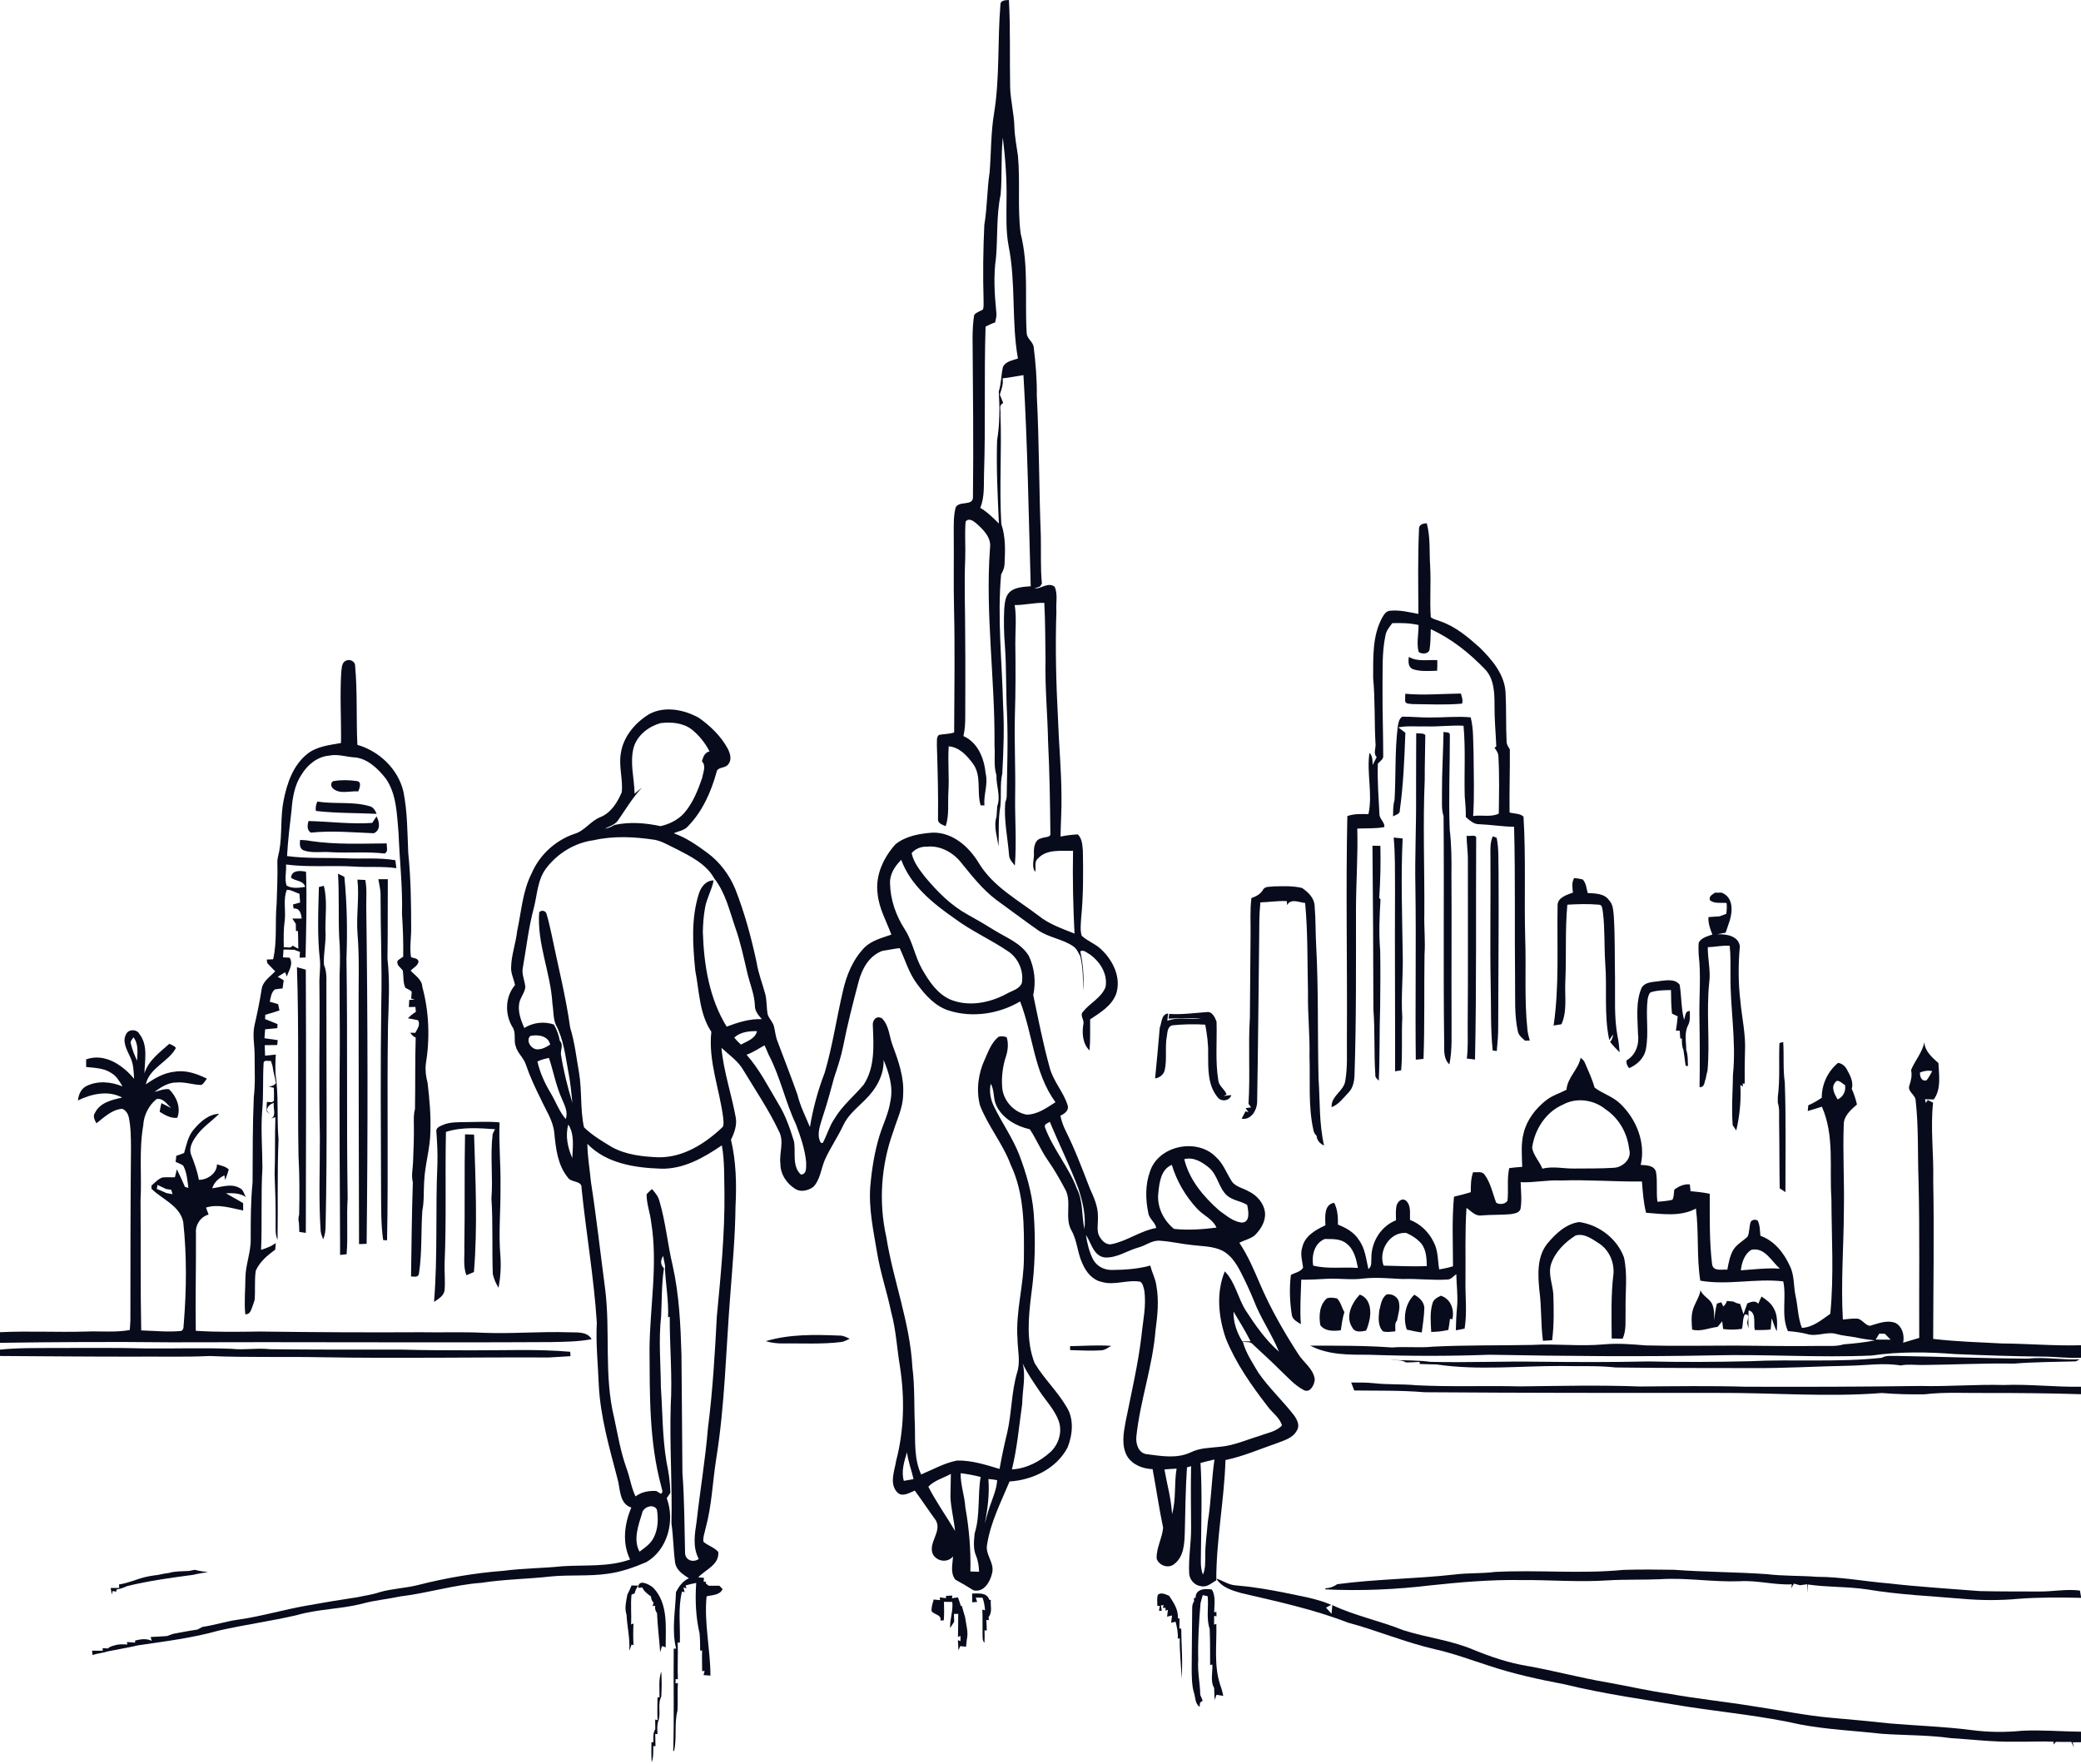 <?xml version="1.0" encoding="UTF-8"?>
<svg width="1024px" height="868px" viewBox="0 0 1024 868" version="1.1" xmlns="http://www.w3.org/2000/svg" xmlns:xlink="http://www.w3.org/1999/xlink">
    <title>relocation</title>
    <g id="Page-1" stroke="none" stroke-width="1" fill="none" fill-rule="evenodd">
        <g id="Artboard" transform="translate(-127, -141)" fill="#070B1C" fill-rule="nonzero">
            <g id="relocation" transform="translate(127, 141)">
                <path d="M492.27,2.48 C492.17,0.06 494.74,0.11 496.46,0 C497.25,14.23 496.78,28.49 497.06,42.72 C497.21,49.43 499.03,55.96 499.16,62.66 C499.33,67.37 500.26,72 500.9,76.65 C502.08,89.35 500.62,102.16 502.22,114.83 C506.3,130.81 504.19,147.49 505.2,163.78 C505.21,166.57 508.22,168.03 508.64,170.67 C509.61,178.63 510.29,186.62 510.18,194.65 C511.37,217.64 511.26,240.67 512.16,263.68 C512.32,271.49 511.94,279.32 512.68,287.11 C512.48,287.46 512.06,288.15 511.86,288.5 C510.93,288.88 509.99,289.23 509.05,289.57 C512.49,289.73 515.63,286.31 518.93,288.64 C520.66,292.36 519.48,296.74 519.82,300.72 C519.23,318.39 519.67,336.07 520.61,353.72 C521.04,366.37 522.28,378.98 522.31,391.65 C522.47,398.31 521.91,404.96 521.87,411.62 C524.66,411.03 527.5,410.69 530.35,410.55 C532.5,412.64 532.61,415.8 532.85,418.61 C533.06,429.64 533.1,440.68 532.01,451.67 C531.86,454.56 531.41,457.58 532.28,460.42 C535.28,463.2 539.36,464.5 542.24,467.47 C547.81,472.86 551.71,481.06 549.29,488.85 C547.16,494.85 541.43,498.22 536.42,501.57 C536.36,506.66 536.6,511.77 536.12,516.85 C532.63,513.49 532.32,507.97 533.17,503.47 C533.39,501.56 531.23,499.46 532.93,497.79 C536.32,493.5 541.92,491 544,485.68 C545.2,479.25 541.27,473.06 536.14,469.52 C534.75,468.77 533.26,467.14 531.57,468.08 C533,474.44 533.5,480.93 532.98,487.44 C532.95,481.77 532.95,476.05 531.58,470.51 C530.61,468.72 529.8,466.71 528.03,465.56 C522.78,461.99 516.13,461.33 510.88,457.75 C503.82,452.82 496.98,447.6 489.99,442.57 C483.44,437.55 478.31,431.03 473.15,424.68 C469.17,419.51 462.7,415.86 456.05,416.6 C453.24,416.46 450.42,417.61 448.59,419.76 C449.5,424.24 452.47,427.94 455.19,431.49 C461.15,438.61 467.8,445.39 476,449.91 C480.62,452.44 485.16,455.11 489.62,457.91 C495.48,461.47 502.48,464.14 506.21,470.27 C509.09,476.22 509.83,483.16 508.43,489.62 C510.94,501.56 513.27,513.6 516.54,525.37 C518.29,532.03 523.27,537.22 525.32,543.72 C526.2,546.41 523.85,547.95 521.8,548.97 C522.31,551.55 523.21,554.04 524.39,556.4 C528.97,565.56 532.57,575.16 536.26,584.7 C538.26,589.13 540.38,593.73 540.25,598.71 C540.45,602.16 539.23,606.09 541.48,609.11 C542.63,610.92 544.65,612.67 546.97,612.17 C554.68,610.62 561.15,605.58 568.93,604.21 C568.57,601.41 565.38,599.71 565.04,596.75 C563.65,590.13 563.52,582.97 565.84,576.53 C569.9,563.59 589.14,559.68 598.38,569.34 C601.83,572.43 603.4,576.88 605.8,580.73 C607.56,583.95 611.52,584.45 614.44,586.19 C618.59,588.14 621.99,592.09 622.48,596.76 C622.82,601.13 620.25,605.09 617.24,608.01 C615.03,609.65 612.25,610.2 609.85,611.49 C614.06,617.77 617.01,624.75 619.97,631.68 C625.12,643.69 631.61,655.08 638.71,666.04 C641.29,670.31 646.28,673.39 646.95,678.63 C646.87,681.26 644.7,685.66 641.51,683.94 C637.09,681.61 633.78,677.79 630.2,674.42 C625.7,669.9 620.95,665.66 616.32,661.29 C615.09,659.99 613.13,660.48 611.57,660.21 C613.08,665.74 616.34,670.54 619.22,675.43 C624.48,683.03 631.37,689.33 636.96,696.68 C638.34,698.68 639.72,701.52 638.16,703.81 C636.28,707.58 631.97,708.67 628.37,710.08 C619.96,712.97 611.77,716.58 603.02,718.39 C602.42,738.17 598.44,757.73 598.5,777.56 C596.17,778.87 593.94,781.14 591.03,780.45 C587.85,780.13 585.35,777.34 585.16,774.2 C584.75,766.68 586.17,759.21 586.11,751.69 C586.03,741.59 585.91,731.5 586.1,721.4 C585.59,721.55 584.58,721.85 584.08,722 C583.36,732.53 583.28,743.11 583.01,753.66 C582.83,759.19 582.68,765.89 577.81,769.55 C574.98,771.95 570.28,770.34 569.16,766.9 C568.92,761.61 571.92,756.84 572.34,751.67 C570.33,742.12 568.96,732.46 567.17,722.87 C562.28,722.7 557.05,720.68 554.51,716.27 C551.79,711.18 552.83,705.15 553.83,699.74 C556.62,685.78 559.9,671.9 561.63,657.76 C562.35,650.08 564.23,642.36 563.02,634.64 C562.6,633.24 562.39,631.43 561.04,630.63 C554.7,629.51 548.29,632.65 542.05,630.72 C537.6,629.77 534.48,625.94 532.75,621.95 C530.15,616.7 530.15,610.57 527.25,605.45 C523.59,599.02 527.79,591.04 523.9,584.73 C521.42,580.03 518.76,575.44 515.73,571.08 C512.3,566.19 510.04,560.62 506.76,555.65 C500.13,554.15 493.55,550.46 490.39,544.22 C488.59,540.78 489.47,536.57 487.53,533.24 C486.62,537.09 487.48,541.11 489.2,544.62 C493.1,552.55 498.25,559.85 501.51,568.11 C504.97,577.28 507.78,586.78 508.63,596.59 C509.65,610.01 509.34,623.54 507.46,636.87 C506.09,648.09 504.88,659.89 509.1,670.68 C513.65,678.31 520.28,684.49 524.77,692.17 C528.61,698.09 527.82,705.95 525.31,712.23 C519.86,722.58 508.14,728.24 496.78,728.93 C492.6,738.96 487.49,748.85 485.77,759.69 C484.5,764.81 489.59,768.98 488.17,774.09 C487.24,778.3 484.16,783.68 479.06,782.49 C476.13,780.64 473.15,778.9 470.12,777.24 C467.49,774.04 468.77,769.54 468.96,765.81 C466.17,769.18 460.87,768.3 458.97,764.57 C456.71,758.93 463.56,753.69 460.53,748.1 C457,743.25 453.68,738.24 450.13,733.41 C447.45,734.5 443.91,736.87 441.41,734.16 C437.53,729.89 440.18,723.73 440.96,718.77 C444.91,703.74 445.22,687.96 442.88,672.65 C441.36,663.65 440.94,654.46 438.54,645.63 C436.51,635.89 433.28,626.43 431.63,616.61 C429.81,605.7 427.39,594.72 428.25,583.59 C429.02,575.13 430.33,566.68 432.85,558.55 C434.66,552.9 437.35,547.5 438.18,541.59 C439.58,534.75 437.42,527.8 434.79,521.54 C435.07,529.17 430.89,536.12 425.58,541.28 C421.71,545.13 417.26,548.66 414.92,553.72 C412.21,559.56 408.45,564.86 405.85,570.76 C403.98,575.15 403.63,580.38 400.23,583.98 C397.77,585.76 394.17,586.72 391.43,585.05 C387.15,582.42 384.01,577.82 384.02,572.69 C383.31,567.29 386.03,561.7 383.28,556.59 C378.35,546.18 371.86,536.61 365.92,526.77 C363.34,522.11 358.82,519.12 355.01,515.57 C356.05,527.17 359.93,538.28 362.02,549.71 C362.75,553.54 361.38,557.36 359.7,560.76 C362.23,571.5 362.5,582.65 361.92,593.64 C361.78,608.04 360.47,622.39 359.38,636.74 C357.23,663.79 356.74,691.02 352.42,717.85 C350.63,729.16 350.28,740.7 347.25,751.79 C346.82,754.03 345.82,756.29 346.14,758.61 C348.38,760.54 351.49,761.32 353.44,763.6 C354.03,769.93 347.14,772.27 343.58,776.09 C344.28,776.15 345.7,776.28 346.4,776.35 C346.37,776.84 346.29,777.83 346.25,778.33 L347.48,778.19 L347.25,779.05 C347.63,779.35 348.37,779.94 348.75,780.24 C350.49,780.2 352.24,780.21 354,780.24 C354.39,780.65 355.17,781.47 355.56,781.88 C354.21,784.96 350.47,784.73 347.69,785.45 C346.4,798.52 349.56,811.41 349.59,824.45 C348.74,824.38 347.04,824.26 346.2,824.2 C346.33,823.69 346.59,822.69 346.73,822.19 L345.5,822.22 C345.51,818.84 345.37,815.47 345.49,812.1 L344.53,812.17 C344.55,809.34 344.49,806.51 344.24,803.7 C342.34,795.59 342.02,787.15 342.58,778.85 C340.82,779.17 339.09,779.59 337.38,780.09 L337.79,781.52 L336.3,781.04 C336.44,781.63 336.74,782.82 336.88,783.42 L335.59,783.07 C333.54,791.27 334.81,799.86 334.54,808.23 L333.49,808.12 C333.69,814.16 333.31,820.21 333.57,826.27 L332.46,826.14 L332.4,828.3 L333.57,828.06 C333.26,832.59 333.66,837.15 333.36,841.69 C331.68,848.19 333.18,854.99 331.68,861.52 L331.27,861.5 C331.78,844.74 331.33,827.96 331.52,811.19 L332.69,811.16 C330.42,802.04 332.34,792.57 332.63,783.32 C334.13,780.56 335.98,777.85 338.98,776.56 C336.07,774.68 332.78,772.6 332.2,768.87 C331.34,762.48 331.33,756.01 330.41,749.63 C330.85,730.33 329.45,711 330.04,691.7 C330.92,677.08 329.5,662.5 329.56,647.88 C329.35,647.95 328.94,648.08 328.74,648.15 C329.06,640.15 327.64,632.24 327.2,624.28 C327.6,622.16 326.39,620.09 326.45,617.95 C324.93,619.76 324.88,622.41 326.71,624.03 C325.52,631.85 325.7,639.78 325.32,647.67 C324.01,659.29 325.11,671 325.2,682.66 C326.06,694.81 325.91,707.08 327.94,719.13 C329,724.19 329.78,729.32 329.87,734.51 C329.42,735.17 328.53,736.5 328.08,737.16 C332.22,748.21 328.58,762.59 317.97,768.64 C311.96,771.23 305.69,773.42 299.18,774.31 C289.85,775.69 280.39,774.75 271.03,775.67 C259.68,776.96 248.21,777.02 236.9,778.79 C223.44,779.76 210.48,783.86 197.11,785.47 C190.76,786.83 184.26,787.38 177.99,789.13 C167.46,791.76 156.43,791.67 145.99,794.71 C133.32,797.63 120.42,799.42 107.73,802.27 C94.73,805.95 81.28,807.58 67.95,809.55 C62.98,810.72 57.92,811.52 52.91,812.55 C50.51,813.38 47.92,813.47 45.52,814.35 C45.47,813.81 45.36,812.72 45.31,812.18 C47.07,812.18 48.82,812.17 50.58,812.22 L50.49,810.93 C51.13,810.97 52.43,811.05 53.07,811.09 C53.93,810.36 54.92,809.9 56.04,809.7 C58.15,808.89 60.44,809.03 62.66,809.14 L62.46,807.92 C63.8,808 65.13,808.1 66.46,808.22 L66.53,807.18 C69.24,806.53 72.01,806.07 74.62,807.33 C74.5,806.86 74.27,805.92 74.15,805.45 C76.83,805.35 79.5,805.16 82.17,804.99 C83.15,804.62 84.13,804.26 85.12,803.92 C89.11,803.14 93.1,802.38 97.13,801.81 C97.96,801.36 98.79,800.92 99.62,800.49 C105.47,799.65 111.12,797.78 116.97,796.95 C128.4,795.36 139.48,792.01 150.83,790.03 C159.25,788.49 167.69,787.11 176.15,785.83 C179.73,785.03 183.4,784.59 186.87,783.38 C192.98,781.63 199.39,781.46 205.54,779.92 C219.44,776.38 233.63,773.95 247.93,772.87 C257.53,771.6 267.24,771.65 276.86,770.63 C287.93,769.93 299.41,771.1 310.05,767.32 C306.07,759.26 307.22,749.8 310.66,741.78 C304.52,739.83 305.29,732.21 303.74,727.19 C299.82,712.22 295.48,697.22 294.65,681.68 C294.27,671.37 293.12,661.09 293.68,650.77 C292.25,628.62 288.42,606.72 286.17,584.65 C286.51,580.67 281.06,582.07 279.37,579.32 C274.43,573.24 273.48,565.06 272.77,557.53 C272.19,551.33 268.53,546.12 266.03,540.59 C263.29,535.11 260.71,529.55 258.74,523.74 C257.67,520.44 254.66,518.2 253.77,514.82 C252.64,511.79 254.09,508.26 252.23,505.45 C248.34,499.15 248.52,490.41 253.42,484.7 C252.87,481.69 251.27,478.86 251.51,475.73 C251.67,469.79 253.8,464.15 254.45,458.27 C256.55,448.66 257.09,438.51 261.66,429.62 C265.51,420.59 273.42,413.4 282.7,410.27 C287.68,408.85 290.56,403.99 295.32,402.09 C300.64,400.02 303.82,394.78 305.97,389.77 C306.57,383.46 304.44,377.16 305.46,370.86 C306.6,362.53 312.53,355.55 319.55,351.31 C327.17,347.25 336.65,349.17 343.89,353.18 C349.6,357.21 354.83,362.27 358.17,368.49 C359.31,370.76 360.23,373.91 358.34,376.05 C356.97,378.23 352.95,377.11 352.57,380.01 C349.84,389.86 345.52,399.52 338.23,406.87 C336.46,408.7 333.77,408.92 331.56,410 C337.59,412.13 342.88,415.8 347.99,419.57 C354.23,424.14 359.01,430.57 361.92,437.72 C366.46,449.35 369.72,461.44 372.33,473.64 C373.15,478.99 375.22,484.02 376.6,489.24 C377.4,492.5 377.12,495.91 377.78,499.2 C378.48,501.2 380.16,502.73 380.78,504.78 C381.44,507.27 381.6,509.89 382.56,512.3 C385.85,521.1 389.31,529.84 392.43,538.7 C393.75,544.25 396.4,549.32 398.54,554.58 C400.05,545.41 402.49,536.41 405.83,527.74 C409.69,514.63 411.62,501.05 414.75,487.76 C416.49,479.83 419.72,472 425.47,466.12 C429.07,462.68 434.05,461.45 438.62,459.86 C436.16,453.18 432.45,446.82 431.83,439.59 C430.67,430.64 434.77,421.9 440.65,415.4 C445.75,411.29 452.59,410.14 458.95,409.68 C468.91,409.48 476.97,416.77 481.78,424.87 C488.73,436.24 500.72,442.69 511.03,450.54 C516.23,454.74 522.61,456.9 528.73,459.35 C528.05,445.78 527.75,432.2 528.01,418.62 C522.18,418.83 515.12,417.61 510.73,422.43 C508.74,424.04 509.9,426.8 509.41,428.98 C507.38,426.24 509.01,422.76 508.75,419.67 C508.66,416.91 509.17,413.09 512.46,412.46 C513.96,411.64 517.3,412.35 516.86,409.82 C516.7,394.78 516.47,379.73 515.72,364.71 C515.47,351.35 514.14,338.03 514.47,324.66 C514.32,315.31 514.39,305.95 513.87,296.62 C508.98,296.48 504.2,297.74 499.31,297.72 C500.27,303.98 499.58,310.33 499.61,316.63 C499.77,328.3 499.77,339.97 499.41,351.63 C499.05,364.98 499.78,378.33 499.52,391.68 C499.36,403.08 500.3,414.51 499.37,425.89 C498.2,424.34 496.66,422.86 496.54,420.82 C495.85,412.09 493.89,403.45 494.67,394.66 C495.12,393.71 495.35,392.71 495.37,391.67 C495.56,378.04 496.11,364.4 495.5,350.77 C494.95,339.75 495.27,328.7 494.49,317.68 C493.99,311.7 493.88,305.67 494.15,299.67 C494.4,296.59 494.65,292.99 497.28,290.9 C500.11,288.81 503.82,288.76 507.19,288.45 C506.17,253.82 505.67,219.15 503.61,184.56 C500.19,185.13 496.78,185.78 493.34,186.17 C493.86,189.01 492.76,191.57 491.99,194.15 C492.24,194.79 492.75,196.06 493,196.7 C493.16,197.09 493.48,197.87 493.64,198.26 L493.07,198.68 C491.47,199.74 492.52,202.09 492.29,203.67 C492.98,221.73 491.66,239.83 492.72,257.86 C494.9,264.24 494.64,271.04 494.3,277.68 C494.22,279.45 493.5,281.11 492.62,282.63 C490.7,303.98 493.07,325.36 493.58,346.72 C494.23,358.04 493.82,369.38 493.18,380.7 C491.99,385.93 492.83,391.37 492.25,396.69 C491.04,403.19 491.71,409.91 491.28,416.5 C490.75,411.65 488.8,406.7 490.36,401.85 C490.47,400.11 490.57,398.39 490.72,396.66 C492.53,391.7 490.13,386.56 490.33,381.49 C488.83,376.72 489.77,371.6 489.37,366.69 C489.68,334.33 484.78,302.07 487.15,269.7 C487.94,264.5 483.83,260.53 480.28,257.41 C478.9,256.26 476.62,254.67 475.15,256.65 C474.66,262.64 475.16,268.66 474.96,274.66 C474.38,287.99 474.99,301.33 474.95,314.67 C475.08,327.33 474.98,339.99 474.97,352.65 C474.98,355.84 474.8,359.05 474.07,362.17 C481.3,365.37 484.32,373.3 485.02,380.68 C486.3,385.91 483.91,391.02 484.41,396.29 C483.95,396.28 483.02,396.27 482.55,396.27 C480.52,389.59 483.15,381.82 478.82,375.83 C475.91,371.85 472.07,367.61 466.84,367.22 C466.33,374.7 467.14,382.19 466.68,389.67 C466.33,395.28 467.15,401.06 465.35,406.5 C463.69,405.76 461.24,405.11 461.57,402.79 C461.73,390.73 461.39,378.68 461.01,366.63 C461.16,364.95 460.6,362.87 462,361.6 C464.49,361.11 467.09,361.21 469.51,360.4 C469.57,340.19 469.95,319.95 469.46,299.73 C469.16,287.36 469.44,274.98 469.31,262.61 C469.33,258.3 469.14,253.92 470.24,249.72 C471.86,246.21 478.74,249.17 478.76,244.71 C479.08,218.36 478.75,191.99 478.57,165.64 C478.64,162.07 478.77,158.48 479.37,154.97 C480.43,153.6 482.25,153.21 483.65,152.3 C484.23,150.84 483.91,149.2 483.99,147.67 C483.62,135.33 483.77,122.98 484.36,110.66 C485.81,102.07 485.67,93.31 486.97,84.69 C487.76,75.01 487.54,65.23 489.17,55.62 C492.01,38.04 490.81,20.15 492.27,2.48 M492.38,95.78 C490.24,105.93 490.99,116.39 490.11,126.69 C488.8,135.66 489.38,144.77 490.26,153.75 C490.51,155.43 490.03,157.08 489.63,158.7 C487.99,159.18 486.46,159.91 484.97,160.71 C484.2,184.7 485.02,208.71 484.22,232.71 C484.01,238.45 484.62,244.45 482.35,249.88 C485.84,251.91 488.7,254.79 491.54,257.61 C490.91,243.96 490.21,230.29 490.64,216.62 C491.97,208.72 491.97,200.58 491.47,192.61 C492.71,188.74 492.61,184.61 493.49,180.68 C494.71,177.76 498.24,177.35 500.89,176.4 C497.65,158.15 499.96,139.35 496.33,121.14 C494.91,113.73 495.27,106.17 495.28,98.68 C495.5,88.29 494.7,77.94 493.46,67.64 C492.48,76.98 493.19,86.42 492.38,95.78 M311.86,367.61 C309.77,375.17 312.14,382.89 312.26,390.52 C313.45,389.49 314.66,388.51 315.91,387.56 C311.26,392.39 307.9,398.25 304.07,403.7 C302.55,405.88 299.88,406.55 297.65,407.73 C299.37,407.52 300.9,406.74 302.38,405.9 C309.89,404.27 317.6,404.9 325.06,406.49 C329.34,405.51 333.54,403.46 336.54,400.19 C340.92,395.2 343.41,388.87 345.55,382.67 C345.96,380.08 347.61,376.78 345.39,374.59 C346,372.48 346.72,370.23 349.14,369.72 C347.05,365.61 344.11,361.97 340.56,359.04 C336.2,355.61 330.27,355.14 324.95,355.81 C319.13,357.51 313.7,361.65 311.86,367.61 M292.09,413.42 C282.83,414.64 274.27,419.89 268.68,427.33 C264.46,432.94 264.37,440.25 262.67,446.8 C260.09,456.29 259.06,466.11 257.33,475.77 C256.5,479.16 258.24,482.37 258.5,485.71 C258.19,488.61 255.9,490.89 255.47,493.79 C254.79,497.96 256.36,502.04 257.97,505.81 C262.25,503.12 267.83,502.38 272.59,504.15 C273.97,506.62 274.99,509.32 275.47,512.12 C277.37,514.02 275.83,516.46 276.01,518.76 C277.28,526.86 279.27,534.83 281.67,542.67 C281.08,537.62 280.74,532.54 279.7,527.55 C278.19,519.63 277.36,511.35 273.47,504.15 C272.13,500.87 272.41,497.22 271.82,493.77 C270.98,478.61 264.16,464.27 265.32,448.91 C266.35,447.52 268.75,448.1 268.98,449.84 C269.93,452.89 270.54,456.04 271.28,459.14 C274.44,474.65 278.39,490.01 280.58,505.7 C282.81,512.86 283.61,520.33 284.91,527.7 C286.42,536.62 285.45,545.77 287.36,554.65 C291.39,558.63 296.37,561.54 301.2,564.46 C308.12,568.23 316.19,569.1 323.93,569.42 C336.18,569.63 347.09,562.65 355.64,554.48 C356.33,553.12 355.91,551.54 355.88,550.11 C354.11,535.94 348.44,522.14 350.03,507.66 C344.09,498.8 344.14,487.74 342.13,477.61 C340.9,465.02 339.98,451.95 343.9,439.71 C344.88,436.45 347.43,433.14 351.15,433.21 C350.29,437.84 347.74,441.96 346.94,446.61 C346.23,450.57 345.92,454.6 345.85,458.61 C346.36,474.67 348.99,491.27 357.57,505.14 C363.12,503.05 368.86,501.21 374.87,501.45 C373.2,499.53 371.39,497.45 371.46,494.74 C371.24,489.11 368.91,483.9 367.68,478.47 C365.96,471.14 364.4,463.74 361.9,456.63 C358.99,448.27 357.03,439.27 351.43,432.18 C347.52,425.09 339.86,421.37 332.95,417.79 C329.39,416.16 326,413.93 322.1,413.2 C312.18,411.71 301.95,411.18 292.09,413.42 M437.96,434.69 C438.12,442.73 440.91,450.65 445.28,457.36 C449.15,463.41 450.23,470.73 453.78,476.95 C457.18,482.87 461.22,489.03 467.74,491.86 C476.67,495.45 486.79,493.5 495.08,489.11 C497.73,487.52 501.52,486.83 502.82,483.71 C503.83,477.86 501.2,471.63 496.31,468.26 C487.72,462.37 478.06,458.15 469.69,451.9 C459.02,444.45 448.08,435.68 443.47,423.07 C440.37,426.17 437.75,430.1 437.96,434.69 M434.3,467.82 C427.74,470.13 424.25,476.54 422.53,482.87 C419.74,493.43 417.01,504.02 414.91,514.74 C413.86,519.97 412.19,525.04 410.49,530.08 C408.77,536.28 407.17,542.53 405.11,548.63 C404.05,552.24 402.46,555.89 402.94,559.72 C403.27,560.57 403.49,562.93 404.89,562.32 C407,558.38 408.16,553.96 410.74,550.26 C414.51,543.94 420.3,539.27 424.99,533.7 C430.62,525.17 429.9,514.49 429.5,504.75 C429.17,502.11 431.11,499.5 433.91,501 C437.6,504.54 437.55,510.16 439.34,514.69 C442.21,522.33 444.96,530.3 444.4,538.6 C444.35,545.1 441.3,550.96 439.45,557.06 C433.52,573.5 432.31,591.61 436.13,608.68 C439.57,630.21 447.83,650.84 448.96,672.76 C450.21,682.37 449.73,692.05 450.2,701.71 C450.36,709.69 449.82,718.02 453.27,725.47 C459.09,723.06 464.68,719.83 470.92,718.63 C478.11,718.48 485.05,720.72 491.86,722.76 C492.9,716.69 494.23,710.69 495.66,704.71 C497.86,695.06 497.68,685.02 500.45,675.49 C502.27,670 500.73,664.24 500.67,658.62 C499.72,645.19 503.86,632.1 503.83,618.71 C503.96,603.36 504.07,587.25 497.33,573.08 C493.49,562.71 486.14,554.1 482.2,543.8 C480.27,536.31 481.37,528.12 484.63,521.16 C486.38,517.23 487.91,512.87 491.39,510.11 C492.69,509.74 494.1,509.86 495.36,510.36 C496.3,513.38 496,516.68 495.04,519.67 C493.43,524.51 492.77,529.66 493.12,534.75 C493.49,541.25 498.64,547.18 505.04,548.42 C510.47,548.47 514.99,545.1 519.36,542.33 C508.75,527.76 508.32,509.06 501.97,492.74 C491.62,498.87 478.56,500.89 467.02,497.26 C460.27,495.19 455.36,489.73 451.33,484.21 C447.3,478.94 445.5,472.46 442.72,466.52 C439.88,466.78 437.12,467.46 434.3,467.82 M361.3,510.53 C362.3,511.76 363.4,512.93 364.61,513.97 C367.58,512.28 371.63,511.18 372.48,507.37 C368.59,507.27 364.27,507.76 361.3,510.53 M264.91,516.29 C267.08,516.2 268.96,515.09 270.73,513.95 C269.75,509.58 264.59,508.9 260.92,509.73 C258.45,512.27 261.77,516.76 264.91,516.29 M367.37,518.97 C373.81,526.25 378.23,535.07 383.18,543.38 C386.63,548.99 388.73,555.29 390.69,561.54 C391.69,566.92 389.58,573.63 394.05,577.89 C397.23,577.88 396.63,573.94 396.68,571.76 C396.08,565.35 393.88,559.16 391.65,553.16 C386.41,542.12 384,529.97 378.32,519.12 C377.54,517.56 377.05,515.85 376.16,514.35 C373.28,515.98 370.5,517.83 367.37,518.97 M264.45,522.29 C265.67,527.79 268.07,532.98 270.96,537.8 C273.5,542.03 275.14,546.81 278.37,550.6 C279.67,547.13 277.79,543.79 276.49,540.66 C273.57,534.23 272.35,527.19 270.13,520.54 C268.17,520.89 266.24,521.43 264.45,522.29 M514.16,554.56 C518.07,565.34 525.91,574.14 529.91,584.89 C533.07,591.06 532.16,598.16 533.62,604.74 C534.37,597.99 532.75,591.26 530.68,584.89 C526.52,573.69 521.13,563.01 516.6,551.97 C515.65,552.63 513.8,552.99 514.16,554.56 M281.61,569.83 C281.82,564.35 282.79,558.18 279.65,553.32 C278.07,558.82 279.37,564.7 281.61,569.83 M289.03,562.8 C289.07,569.12 290.22,575.36 290.8,581.64 C293.49,598.94 295.41,616.35 297.71,633.71 C300.49,654.93 297.06,676.7 302.22,697.66 C303.99,705.93 305.38,714.32 308.24,722.32 C309.98,726.89 310.57,731.86 312.73,736.27 C315.68,734.06 319.33,733.38 322.95,733.62 C323.5,733.95 324.61,734.62 325.16,734.96 C326.72,734.39 325.45,732.33 325.35,731.22 C319.4,709.24 319.74,686.26 319.61,663.68 C319.8,642.84 323.83,621.92 320.39,601.14 C319.87,596.6 318.12,592.22 318.18,587.65 C318.96,586.68 319.91,585.87 320.82,585.05 C322.29,586.73 323.81,588.48 324.41,590.7 C327.56,601.15 328.46,612.1 331,622.69 C334.22,637.1 334.89,651.88 335.33,666.59 C335.44,685.94 335.72,705.3 335.8,724.65 C336.8,737.68 336.76,750.77 337.1,763.82 C336.99,767.58 340.98,769.12 343.86,767.04 C340.74,761.35 341.85,754.76 342.78,748.66 C344.5,733.3 347.1,718.04 348.36,702.62 C350.72,684.37 351.77,666 352.74,647.64 C354.67,627.37 356.7,607.07 356.48,586.68 C356.29,578.96 356.59,571.19 355.2,563.55 C346.28,569.63 336.24,575.39 325.08,575.02 C312.34,574.6 298.29,572.44 289.03,562.8 M582.75,570.34 C585.2,580.56 592.27,588.83 599.97,595.63 C603.32,598.01 606.76,601.08 610.98,601.55 C615.4,601.55 614.33,595.68 613.68,592.85 C610.49,590.87 606.41,590.67 603.59,588.06 C599.65,584.3 599.18,578.21 595.02,574.63 C591.67,571.8 587.31,569.13 582.75,570.34 M570.01,586.64 C569.09,593.5 572.4,600.4 577.72,604.66 C584.68,605.39 591.67,604.9 598.59,604.03 C596.74,599.71 591.98,597.97 588.98,594.62 C583.34,588.51 579.01,581.14 576.63,573.16 C571.36,575.27 570.5,581.68 570.01,586.64 M534.36,607.63 C534.96,611.76 535.95,615.9 537.85,619.65 C539.59,622.94 543.24,624.89 546.92,624.86 C553.35,624.82 559.83,624.4 566.06,622.7 C566.79,626.1 568.63,629.18 569.03,632.67 C570.35,639.91 569.58,647.3 568.6,654.53 C567.21,672.19 561.05,689.04 559.19,706.63 C558.77,710.06 560.01,714.72 563.94,715.45 C571.2,716.38 579,717.87 585.92,714.6 C590.59,712.27 595.87,712.42 600.93,711.8 C607.48,711.13 613.52,708.36 619.77,706.51 C623.51,705.05 628.02,704.46 630.82,701.34 C629.7,697.46 626.02,695.13 623.75,691.97 C615.77,681.63 608.13,670.79 603.21,658.62 C599.57,648.1 598.34,636.04 602.69,625.55 C607.88,630.91 609.09,638.55 612.94,644.73 C617.71,652.03 622.73,659.3 629.35,665.08 C625.81,656.35 620.26,648.57 616.93,639.75 C614.91,634.87 612.69,630.08 610.26,625.4 C608.16,621.42 605.52,617.43 601.4,615.32 C596.92,613.16 591.83,613.22 587,612.65 C581.65,612.14 576.39,610.85 571.03,610.5 C566.96,609.99 563.73,612.97 559.96,613.87 C554.53,615.41 549.51,619.04 543.68,618.71 C538.07,618.05 537.01,611.55 534.36,607.63 M606.99,645.36 C606.82,650.53 608.62,655.63 611.3,660.01 C612.65,659.98 614,659.96 615.37,659.95 C612.81,654.95 609.89,650.15 606.99,645.36 M503.26,670.87 C504.86,677.37 503.07,684.09 503,690.68 C501.46,701.47 500.56,712.4 497.93,723.01 C505.01,722.59 511.65,719.18 516.85,714.48 C521.07,710.63 522.95,704.14 520.81,698.75 C518.69,693.34 514.57,689.1 511.41,684.32 C508.51,679.95 505.4,675.67 503.26,670.87 M444.75,728.62 C446.32,728.32 447.91,728.05 449.5,727.78 C448.57,723.33 446.81,719.08 446.32,714.53 C444.95,719.06 443.37,723.89 444.75,728.62 M590.74,719.83 C591.59,734.06 591.1,748.36 590.97,762.61 C591.02,766.67 590.4,770.87 591.92,774.76 C593.2,771.93 593.03,768.77 593.08,765.74 C592.99,760.05 593.9,754.42 594.33,748.76 C596.02,738.61 596.12,728.3 597.6,718.12 C595.3,718.64 593.02,719.23 590.74,719.83 M572.99,723.01 C574.25,730.33 576.35,737.51 576.73,744.98 C578.82,737.73 577.7,730 578.97,722.61 C576.97,722.7 574.98,722.84 572.99,723.01 M472.72,724.86 C472.55,730.55 474.7,735.98 475.01,741.65 C476.89,752.05 477.75,762.64 477.5,773.22 C478.92,773.25 480.34,773.29 481.78,773.34 C481.68,770.61 481.3,767.9 480.24,765.37 C478.78,761.93 479.26,758.12 479.59,754.51 C482.42,745.46 480.98,735.92 482.55,726.71 C479.31,725.89 476.03,725.26 472.72,724.86 M456.81,731.52 C460.69,739.05 465.63,745.98 469.96,753.26 C469.41,747.69 467.95,742.23 467.68,736.64 C467.72,732.82 467.83,729.01 467.89,725.21 C464.23,727.24 459.56,728.5 456.81,731.52 M486.36,727.72 C486.96,735.05 486,742.43 484.58,749.62 C485.43,746.64 486.18,743.65 487.21,740.74 C488.65,736.7 490.42,732.58 490.68,728.29 C489.25,727.98 487.8,727.86 486.36,727.72 M315.91,744.7 C314.09,750.62 311.51,757.58 314.68,763.47 C317.35,761.5 320.29,759.53 321.73,756.42 C323.85,752.22 324,747.32 323.24,742.76 C321.56,739.59 316.38,741.49 315.91,744.7 Z" id="Shape"></path>
                <path d="M698.25,260.55 C698.01,258.17 700.11,257.51 702.07,257.48 C703.95,264.38 703.27,271.62 703.74,278.68 C704.2,287.02 703.47,295.38 704.04,303.71 C705.49,304.84 707.43,305.07 709.09,305.82 C716.39,308.4 722.38,313.51 728.09,318.58 C734.38,324.79 740.75,332.27 740.88,341.61 C741.25,349.31 740.98,357.03 741.35,364.74 C741.26,366.25 742.2,367.47 742.95,368.71 C743.04,379.05 742.67,389.41 742.81,399.76 C745.07,400.44 747.87,400.12 749.67,401.81 C750.9,421.71 749.96,441.67 750.51,461.59 C751.05,476.63 750.01,491.72 751.61,506.71 C751.77,508.49 752.31,510.22 752.77,511.96 C752.19,511.99 751.03,512.03 750.46,512.06 C749.03,510.78 747.36,509.55 746.92,507.58 C745.09,499.41 745.67,490.99 745.53,482.7 C745.24,457.4 745.71,432.1 745.04,406.8 C739.32,406.73 733.66,405.77 727.95,405.54 C725.21,405.65 723.21,403.63 721.28,402.01 C721.35,398.58 721.06,395.16 720.75,391.75 C720.43,380.2 721.22,368.61 720.16,357.09 C714.1,356.76 708.06,357.6 702.01,357.42 C697.35,357.58 692.64,356.98 688.03,357.9 C689.2,358.79 690.41,359.61 691.54,360.57 C691.06,373.27 690.58,386.02 688.81,398.62 C689,400.63 686.74,400.85 685.49,401.71 C685.56,399.03 685.41,396.28 686.21,393.69 C686.91,381.73 686.33,369.71 687.76,357.8 C688.03,355.95 688.31,353.74 690,352.62 C694.68,352.58 699.35,353.13 704.04,353.02 C710.59,353.09 717.15,352.33 723.69,352.96 C725.15,358.75 724.85,364.77 725.1,370.69 C725.14,380.96 725.57,391.26 724.89,401.51 C729.03,400.85 733.73,402.23 737.51,400.32 C737.63,391.08 737.85,381.81 737.34,372.57 C737.41,370.82 736.5,369.31 735.43,368.01 C735.65,367.81 736.07,367.39 736.28,367.18 C735.98,360.33 735.33,353.49 735.41,346.63 C735.41,340.58 735.13,333.74 730.6,329.16 C722.94,321.23 714.14,314.18 704.05,309.59 C703.91,312.95 703.99,316.34 703.43,319.68 C702.92,321.89 699.57,321.96 698.07,320.77 C696.92,316.43 698.11,311.93 698.02,307.52 C693.79,306.55 689.44,306.48 685.13,306.61 C683.69,308.47 682.1,310.36 681.72,312.76 C679.93,321.29 680.43,330.06 680.3,338.72 C680.23,349.73 680.63,360.73 680.64,371.73 C680.88,373.58 679.04,374.52 678.01,375.73 C677.7,384.04 678.37,392.36 678.78,400.67 C678.79,402.96 681.65,404.83 681.16,406.94 C676.81,407.8 672.3,407.47 667.88,407.69 C668.24,420.68 667.31,433.65 667.24,446.64 C667.22,473.99 667.44,501.35 666.52,528.69 C666.43,531.85 665.87,535.24 663.55,537.58 C661.03,540.21 658.76,543.44 655.25,544.77 C654.87,539.19 661.32,536.92 661.99,531.72 C663.17,524.78 662.68,517.71 662.77,510.7 C663,474.31 662.2,437.9 662.99,401.53 C666.32,400.33 669.89,400.52 673.37,400.57 C675.54,390.6 672.41,380.43 673.87,370.43 C675.49,372.01 675.38,374.3 675.44,376.39 C676.09,375.08 676.79,373.8 677.43,372.49 C675.56,370.71 677.22,367.98 676.83,365.7 C676.25,355.04 676.69,344.34 675.7,333.71 C675.72,323.63 675.2,312.81 680.25,303.7 C681.06,302.3 682.15,300.6 683.96,300.51 C688.68,300.01 693.35,301.21 697.96,302.07 C697.88,288.23 697.63,274.37 698.25,260.55 Z" id="Path"></path>
                <path d="M693.24,323.2 C697.48,325.74 702.58,324.53 707.26,324.81 C707.29,326.54 707.25,328.27 707.18,330.01 C703.13,330.13 698.86,330.54 695.01,329.17 C692.77,327.98 693.01,325.33 693.24,323.2 Z" id="Path"></path>
                <path d="M170.27,325.06 C172.14,324.08 174.91,325.49 174.75,327.74 C175.92,340.63 175.24,353.6 175.86,366.49 C186.74,369.64 195.97,378.47 198.54,389.64 C200.49,399.52 200.45,409.65 200.89,419.67 C202.15,431.95 202.32,444.29 202.32,456.62 C202.38,461.41 201.47,466.21 202.26,470.98 C203.65,471.52 206.18,471.43 205.87,473.57 C205.26,475.37 203.28,476.24 202.06,477.61 C204.29,479.97 207.64,481.96 207.81,485.57 C211.18,497.93 211.6,511.07 209.51,523.69 C209.2,526.74 209.6,529.8 210.4,532.75 C211.33,540.69 212.07,548.69 211.78,556.7 C211.71,565.01 209.08,573.03 208.72,581.33 C208.39,586.1 208.78,590.94 207.82,595.66 C207.11,605.96 207.73,616.35 206.16,626.6 C205.86,628.7 203.81,628.1 202.26,628.04 C202.51,612.6 202.62,597.13 203.15,581.74 C202.29,578.4 203.16,575.01 203.26,571.65 C203.46,565.64 203.78,559.62 203.65,553.61 C203.63,550.97 203.47,548.29 204.2,545.73 C204.41,533.97 204.19,522.21 204.56,510.45 C203.32,510.1 202.57,509.11 201.88,508.12 C202.49,508.14 203.71,508.19 204.32,508.21 C205.33,506.32 206.99,504.19 205.72,502 C204.07,501.57 202.38,501.35 200.72,501.03 C201.86,499.78 203.22,498.77 204.64,497.86 C204.56,497.04 204.48,496.23 204.41,495.43 C203.6,495.45 202,495.49 201.19,495.51 C201.24,494.63 201.33,492.87 201.38,491.98 C202.05,491.96 203.38,491.92 204.05,491.9 C203.61,491.76 202.75,491.48 202.32,491.34 C202.39,490.51 202.53,488.85 202.6,488.02 C201.83,487.01 200.5,486.67 199.47,486.03 C198.25,483.36 198.63,480.39 198.23,477.58 C197.17,475.99 194.79,474.84 195.71,472.6 C196.58,471.92 197.48,471.3 198.41,470.72 C198.53,463.68 198.27,456.66 197.81,449.66 C198.18,436.39 196.6,423.2 196.13,409.97 C195.27,400.83 195.26,390.84 189.8,383.01 C186.03,378.32 181.27,373.55 175.02,372.69 C170.61,372.54 166.32,370.84 161.88,371.8 C156.09,372.32 151.33,376.31 148.38,381.11 C144.93,386.26 143.92,392.54 143.46,398.6 C142.58,406.12 141.67,413.65 141.25,421.21 C150.76,422.49 160.4,421.96 169.97,422.32 C178.16,422.7 186.41,421.84 194.54,423.26 C194.71,424.55 194.88,425.86 195.04,427.17 C188.1,426.14 181.08,426.86 174.11,426.36 C163.01,425.71 151.78,426.83 140.75,425.37 C141.01,428.79 139.89,432.63 141.06,435.78 C143.87,437.33 147.14,436.85 150.16,436.37 C149.22,433.04 145.39,433.66 143.22,431.86 C143.47,428.01 147.87,428.34 150.59,428.92 C151.06,442.98 150.65,457.05 150.36,471.11 C149.38,471.14 148.4,471.17 147.42,471.22 C147.47,470.51 147.56,469.09 147.61,468.38 C146.92,468.12 145.55,467.6 144.86,467.34 C143.08,467.26 141.3,467.2 139.52,467.2 C139.45,468.16 139.32,470.08 139.25,471.05 C140.07,471.09 141.71,471.17 142.53,471.21 C144.48,474.36 142.13,477.46 141.14,480.47 C140.93,479.95 140.51,478.89 140.29,478.37 C139.38,478.93 137.57,480.04 136.66,480.6 C137.39,481.03 138.86,481.89 139.6,482.32 C139.41,483.65 139.23,484.99 139.06,486.33 C137.76,486.44 136.47,486.62 135.19,486.85 C133.48,488.39 133.19,490.75 132.76,492.89 C134.12,493.28 135.48,493.67 136.85,494.07 C137.02,494.84 137.35,496.38 137.51,497.16 C135.23,497.98 132.89,498.65 130.55,499.3 C130.52,499.83 130.46,500.88 130.43,501.41 C132.46,502.27 134.53,503.01 136.56,503.88 C136.54,504.38 136.49,505.38 136.46,505.88 C134.46,506.07 132.47,506.26 130.47,506.45 C130.33,507.91 130.22,509.38 130.13,510.85 C132.31,511.15 134.49,511.43 136.66,511.78 C136.6,512.38 136.49,513.58 136.43,514.19 C134.37,514.24 132.31,514.27 130.26,514.26 C130.3,515.98 130.36,517.7 130.44,519.43 C132.2,519.24 133.96,519.05 135.73,518.88 C135.46,522.12 135.47,525.38 135.6,528.63 C137.2,539.22 136.16,549.99 137.05,560.64 C136.38,577.07 136.84,593.54 136.57,609.98 C135.33,607.4 135.69,604.5 135.63,601.74 C135.71,593.69 135.45,585.64 135.13,577.6 C135.49,568.3 135.18,558.99 135.51,549.69 C134.97,549.86 133.89,550.21 133.35,550.38 C136.28,549.06 134.15,545.02 134.79,542.7 C132.94,543.14 131.62,544.38 131.26,546.28 C131.77,546.96 132.28,547.66 132.8,548.36 C132.39,547.93 131.57,547.08 131.16,546.65 C131.23,545.16 131.15,543.67 131.35,542.21 C132.52,542.06 134.05,542.84 134.79,541.52 C134.88,539.42 134.81,537.33 134.76,535.25 C133.76,534.97 132.77,534.7 131.77,534.44 C133.43,534.68 134.77,534.17 135.78,532.93 C135.38,530.09 134.41,527.36 134.1,524.5 C133.9,523.87 133.51,522.62 133.31,521.99 C132.16,522.24 129.79,521.28 129.71,523.1 C129.23,530.98 129.74,538.9 128.99,546.77 C128.32,556.06 129.11,565.36 129.13,574.65 C128.34,588.08 129.04,601.55 128.47,614.99 C130.08,614.43 131.67,613.87 133.22,613.17 C134.04,612.65 134.88,612.14 135.71,611.65 C135.62,612.71 135.53,613.78 135.43,614.85 C131.63,617.63 127.81,620.8 125.86,625.21 C125.14,630 125.72,634.88 125.28,639.71 C124.93,640.69 124.6,641.69 124.27,642.7 C123.53,644.49 123.15,646.75 120.7,646.691 C120.1,640.66 120.73,634.63 120.77,628.61 C120.85,622.17 123.51,616.07 123.37,609.61 C123.36,600.32 123.38,591.01 124.28,581.75 C124.37,567.76 124.27,553.77 124.89,539.79 C125.71,533.11 125.26,526.37 125.29,519.66 C125.38,514.61 124.11,509.53 125.23,504.53 C126.58,498.62 127.82,492.67 128.76,486.68 C129.29,482.79 132.93,480.57 135.41,477.92 C134.11,476.58 132.83,475.23 131.53,473.91 C131.46,473.46 131.34,472.57 131.27,472.13 C132.05,472.1 133.62,472.03 134.4,472 C136.48,463.04 135.25,453.78 136.13,444.71 C136.29,438.01 136.69,431.31 136.49,424.61 C136.36,422.62 137.03,420.73 137.4,418.81 C138.95,410.52 137.87,401.99 139.58,393.71 C141.25,385.28 144.29,376.42 151.27,370.9 C155.97,367.18 162.12,366.61 167.8,365.58 C167.96,353.96 167.2,342.32 167.92,330.72 C168.24,328.74 168.03,325.97 170.27,325.06 M141.14,437.83 C139.27,442.44 140.65,447.8 140.13,452.71 C139.49,457.15 139.56,461.63 139.65,466.09 C141.06,465.85 143.11,466.91 143.95,465.26 C144.66,465.65 146.07,466.43 146.78,466.82 C146.82,463.91 146.67,461 146.62,458.09 L145.63,458.1 C145.61,456.92 145.59,455.74 145.56,454.57 C144.97,453.69 144.39,452.81 143.82,451.94 C145.36,451.93 146.9,451.94 148.45,451.96 C148.18,449.52 147.53,446.75 144.47,447.01 C144.4,446.52 144.25,445.53 144.18,445.04 C145.35,444.7 146.51,444.38 147.68,444.06 C147.59,442.61 147.48,441.17 147.35,439.74 C145.26,439.19 143.33,437.75 141.14,437.83 Z" id="Shape"></path>
                <path d="M691.49,341.35 C700.62,342.19 709.72,341.34 718.86,341.25 C719.27,342.87 720.04,344.54 719.41,346.22 C711.29,346.92 703.12,346.52 694.98,346.43 C693.78,346.2 691.6,346.54 691.41,344.85 C691.43,343.97 691.47,342.22 691.49,341.35 Z" id="Path"></path>
                <path d="M710.32,360.07 C711.33,360.54 713.39,359.9 713.44,361.55 C713.45,377.07 712.77,392.61 713.36,408.13 C714.25,415.62 714.31,423.16 714.21,430.69 C714.38,454.34 714.16,477.99 714.27,501.65 C714.17,509 714.71,516.44 713.2,523.7 C710.4,521.16 710.64,517.11 710.64,513.67 C710.16,476.32 710.66,438.95 710.34,401.6 C709.2,398.08 709.65,394.33 709.55,390.7 C709.49,380.48 710.15,370.28 710.32,360.07 Z" id="Path"></path>
                <path d="M696.88,360.74 C698.32,361.06 700.17,360.53 701.35,361.63 C701.3,368.96 701.03,376.29 701.07,383.63 C700.11,405.61 701.02,427.61 700.87,449.6 C700.68,456.3 701.44,462.98 700.96,469.67 C700.71,486.78 701.08,503.92 700.47,521.01 C699.2,521.14 697.93,521.26 696.67,521.39 C696.34,493.16 696.9,464.93 696.48,436.7 C696.15,421.35 696.96,406.02 696.81,390.67 C696.86,380.69 696.79,370.72 696.88,360.74 Z" id="Path"></path>
                <path d="M164.39,384.29 C168.08,383.68 171.88,383.77 175.57,384.31 C178.16,384.58 176.96,387.86 176.28,389.39 C172.16,389.04 167.17,390.99 163.79,387.89 C162.66,387.02 162.62,384.42 164.39,384.29 Z" id="Path"></path>
                <path d="M156.19,394.37 C164.62,395.79 173.36,394.22 181.67,396.62 C183.59,396.98 184.66,398.74 185.32,400.44 C175.36,399.95 165.35,400.18 155.43,399 C155.18,397.38 155.48,395.82 156.19,394.37 Z" id="Path"></path>
                <path d="M183.16,404.9 C183.86,403.82 184.56,402.74 185.27,401.68 C186.8,404.35 187.4,408.52 183.92,409.98 C173.65,409.58 163.23,408.59 153.03,409.68 C150.95,408.61 151.2,405.87 151.84,403.97 C162.29,404.24 172.69,405.61 183.16,404.9 Z" id="Path"></path>
                <path d="M721.67,411.21 C723.15,411.73 726.81,410.14 726.38,412.75 C726.18,448.94 726.6,485.18 725.81,521.33 C724.46,521.16 723.11,520.99 721.78,520.83 C722.46,515.48 722.17,510.09 722.21,504.72 C722.42,477.71 722.27,450.7 722.3,423.7 C722.39,419.52 721.71,415.38 721.67,411.21 Z" id="Path"></path>
                <path d="M685.8,412.1 C687.26,412.24 688.73,412.39 690.2,412.55 C689.3,431.26 689.96,449.99 690.22,468.7 C690.55,479.37 689.33,490.02 690.03,500.69 C689.57,509.32 690.22,518 689.48,526.62 C688.73,526.74 687.24,526.99 686.49,527.11 C686.54,497.29 686.3,467.46 686.45,437.64 C686.39,429.12 686.58,420.59 685.8,412.1 Z" id="Path"></path>
                <path d="M734.57,411.48 L736.47,412.22 C737.62,417.88 737.23,423.68 737.4,429.42 C737.55,454.5 737.26,479.59 737.22,504.67 C737.29,508.84 736.9,512.99 736.53,517.13 C736.02,517.07 735.01,516.95 734.51,516.89 C733.4,506.17 733.79,495.39 733.53,484.64 C733.13,463.65 733.57,442.66 733.41,421.67 C733.41,418.24 733.1,414.68 734.57,411.48 Z" id="Path"></path>
                <path d="M149.47,418.44 C147.27,417.58 147.49,415.16 147.67,413.26 C149.44,413.33 151.22,413.47 152.96,413.81 C165.33,415.65 177.87,415.06 190.32,414.98 C190.13,416.65 191.26,419.01 189.25,419.95 C180.52,418.96 171.7,419.8 162.93,419.31 C158.47,418.9 153.78,419.93 149.47,418.44 Z" id="Path"></path>
                <path d="M675.35,416.11 C676.32,416.13 678.28,416.17 679.25,416.19 C679.43,424.73 679.26,433.27 678.68,441.79 L679.31,442.56 C678.79,450.94 678.44,459.36 679.15,467.74 C679.33,477.05 679.21,486.36 679.13,495.67 C678.71,507.68 679.01,519.72 678.46,531.74 C677.64,530.88 676.56,530.07 676.76,528.74 C676.04,518.05 676.64,507.32 675.81,496.65 C675.78,469.8 675.6,442.95 675.35,416.11 Z" id="Path"></path>
                <path d="M166.32,429.88 C167.36,430.39 168.4,430.9 169.45,431.43 C170.78,444.8 170.99,458.28 170.48,471.71 C171.11,511.05 170.46,550.4 171.07,589.73 C170.47,598.85 171.3,608 170.56,617.11 C169.48,617.22 168.41,617.34 167.34,617.47 C167.35,616.17 167.35,614.88 167.35,613.6 C167.29,581.65 166.84,549.66 167.2,517.7 C167.27,505.03 167.04,492.35 167.11,479.67 C167.37,473.35 167.41,467 166.88,460.69 C166.46,450.42 166.96,440.13 166.32,429.88 Z" id="Path"></path>
                <path d="M175.88,432.79 C177.17,432.84 178.46,432.9 179.75,432.98 C180.59,437.18 180.21,441.48 180.22,445.74 C180.98,501.15 181.04,556.59 180.41,612 C179.48,612.04 177.61,612.11 176.67,612.15 C176.53,572.99 176.52,533.84 176.46,494.69 C176.38,483.01 176.9,471.31 175.94,459.65 C175.21,450.7 176.87,441.73 175.88,432.79 Z" id="Path"></path>
                <path d="M186.17,432.58 C187.34,432.58 189.66,432.59 190.83,432.59 C190.73,445.63 190.87,458.67 190.66,471.71 C191.9,482.65 191.27,493.72 190.92,504.7 C190.37,539.89 191.14,575.09 190.46,610.27 C189.98,610.24 189.03,610.18 188.55,610.15 C187.37,602.06 187.61,593.88 187.51,585.73 C187.41,555.02 187.18,524.31 187.62,493.61 C188.03,475.61 187.24,457.63 187.26,439.64 C187.16,437.25 186.55,434.92 186.17,432.58 Z" id="Path"></path>
                <path d="M774.01,439.16 C773.72,436.73 773.28,434.23 774.61,432.02 C776.02,432.14 777.42,432.37 778.81,432.72 C780.51,434.51 780.64,437.12 781.27,439.4 C784.93,439.62 789.43,439.55 791.77,442.94 C793.8,445 793.81,448.03 794.1,450.72 C794.76,461.04 794.5,471.39 794.71,481.72 C794.82,491.04 794.22,500.45 795.91,509.67 C796.52,512.34 796.71,515.03 796.98,517.76 C795.3,516.14 793.72,514.48 792.29,512.67 C793.18,511.62 793.71,510.36 793.73,508.98 C793.09,509.89 792.49,510.82 791.88,511.75 C789.19,499.25 790.89,486.41 789.88,473.76 C789.34,465.39 789.77,456.95 788.72,448.62 C788.43,447.38 788.55,445.1 786.72,445.13 C781.58,444.68 776.4,444.83 771.25,445.13 C770.08,457.62 770.83,470.2 770.26,482.72 C769.85,489.77 771.34,497.31 768.36,503.96 C767.06,504.16 765.76,504.37 764.49,504.59 C767.34,485.07 766.09,465.3 766.44,445.65 C766.23,441.68 771.01,440.28 774.01,439.16 Z" id="Path"></path>
                <path d="M621.37,438 C622.35,435.88 625,436.43 626.89,436.13 C631.49,436.05 636.23,435.79 640.74,436.92 C643.73,438.99 646.74,441.83 646.89,445.74 C647.46,452.34 647.28,459 647.67,465.62 C648.83,487.29 648.29,509 648.82,530.68 C649.57,541.68 649.04,552.81 651.53,563.63 C649.53,562.72 648.03,561.16 647.87,558.88 C646.95,558.03 646.41,556.98 646.24,555.75 C643.63,543.9 644.8,531.71 644.36,519.68 C644.6,509.31 643.44,499.01 643.63,488.64 C643.29,473.86 643.59,459.04 642.23,444.31 C639.22,444 635.22,441.91 633.36,445.32 C633.32,444.84 633.24,443.86 633.2,443.38 C628.84,443.12 624.53,443.91 620.2,444 C619.58,449.85 619.64,455.74 619.6,461.62 C619.28,488.34 619.07,515.05 618.61,541.76 C618.71,545.92 615.77,551.27 610.98,550.43 C611.46,549.53 612.41,547.72 612.89,546.82 C613.25,546.92 613.96,547.12 614.32,547.22 C613.98,546.72 613.29,545.73 612.94,545.23 L615.63,544.87 C615.19,544.29 614.76,543.72 614.35,543.14 C615.24,528.99 614.15,514.77 615.03,500.61 C615.17,486.97 615.22,473.32 615.37,459.68 C615.46,453.75 615.01,447.78 615.8,441.88 C617.95,441.11 620.15,440.04 621.37,438 Z" id="Path"></path>
                <path d="M156.92,436.45 C157.52,436.29 158.74,435.99 159.34,435.84 C161.17,442.9 160.04,450.45 160.13,457.71 C160.59,463.39 159.07,469.01 159.41,474.7 C161.19,478.8 160.45,483.33 160.61,487.67 C160.56,526.01 161.06,564.36 160.23,602.7 C160.23,605.1 160.01,607.56 158.99,609.77 C158.55,608.44 157.97,607.17 157.8,605.78 C156.72,590.1 157.47,574.38 157.4,558.68 C156.8,534.01 157.45,509.33 157.18,484.65 C157.02,480.63 157.75,476.63 157.45,472.62 C156.06,460.62 156.61,448.49 156.92,436.45 Z" id="Path"></path>
                <path d="M843.89,439.23 C844.71,439.22 846.35,439.21 847.17,439.21 C852.82,441.44 852.64,447.87 851.21,452.77 C850.51,454.81 849.86,456.87 849.16,458.91 C847.74,459.15 846.36,459.4 844.97,459.72 C849.24,459.48 855.47,460.41 856.13,465.62 C855.31,474.6 855.33,483.7 856.4,492.66 C857.17,501 859.14,509.28 858.65,517.71 C858.53,522.84 858.44,527.98 858.52,533.12 L857.47,533.21 L857.73,534.56 L856.38,533.89 C856.8,541.42 856.09,548.9 854.36,556.24 C853.79,555.36 853.18,554.47 852.61,553.63 C851.96,545.31 852.64,536.96 852.75,528.63 C854.44,512.32 851.31,496.03 851.53,479.71 C851.47,474.92 851.66,470.13 851.14,465.37 C847.51,465.06 843.96,465.96 840.35,466.05 C840.31,471.94 841.88,477.83 841.03,483.75 C839.58,498.05 841.47,512.42 840.23,526.72 C839.85,528.05 839.56,529.41 839.33,530.79 C838.58,532.38 838.92,535.06 836.3,534.91 C836.48,523.51 836.44,512.11 836.24,500.71 C836.03,490.39 837.1,480.01 835.87,469.72 C835.81,467.72 835.68,465.71 835.92,463.73 C837.26,461.33 840.23,460.67 842.63,459.82 C841.49,457.09 840.51,454.24 840.67,451.24 C842.49,451.09 844.33,450.98 846.17,450.86 C847.24,450.42 848.33,450.01 849.44,449.63 C849.72,447.87 849.8,446.09 849.61,444.32 C846.89,443.99 843.76,444.79 841.45,443 C840.68,441.04 842.55,440.17 843.89,439.23 Z" id="Path"></path>
                <path d="M146.12,475.9 C147.57,476.29 149.03,476.69 150.48,477.1 C150.68,520.28 150.62,563.45 150.49,606.62 C149.69,606.5 148.09,606.26 147.29,606.14 C147.24,604.65 147.19,603.16 147.1,601.69 C146.75,600.32 146.79,598.97 147.2,597.63 C147.42,587.96 147.42,578.28 146.88,568.63 C146.37,537.72 147.17,506.79 146.12,475.9 Z" id="Path"></path>
                <path d="M807.72,486.16 C809.57,482.85 813.9,483.25 817.12,482.65 C820.25,482.29 824.34,481.61 826.52,484.54 C827.45,490.25 827.22,496.11 828.67,501.74 C829.41,500.16 828.95,497.45 831.49,497.45 C831.5,499.71 831.81,502.14 830.76,504.25 C828.68,508.09 829.73,512.54 829.76,516.69 C830.66,519.2 830.46,521.91 830.61,524.55 L829.44,524.35 C829.17,521.72 828.69,519.12 828.35,516.51 C827.56,514.79 827.63,512.87 827.6,511.04 L826.8,510.95 C826.71,509.68 826.63,508.41 826.56,507.15 C826.09,507.14 825.14,507.11 824.67,507.09 C825.03,504.75 825.36,502.41 825.55,500.06 C824.61,499.6 823.67,499.16 822.73,498.73 C822.35,494.88 822.27,491 822.24,487.14 C818.88,487.2 815.46,487.21 812.23,488.25 C811.25,489.04 811.06,490.41 810.76,491.57 C809.72,499.73 811.44,508.07 809.9,516.18 C809.1,520.58 805.65,523.85 801.67,525.56 C800.71,524.46 800.15,523.18 800.38,521.72 C804.98,519.14 806.73,513.64 806.01,508.64 C805.83,501.16 804.77,493.26 807.72,486.16 Z" id="Path"></path>
                <path d="M575.35,498.88 C581.62,499.3 587.85,498.39 594.09,497.96 C596.6,497.75 597.85,500.69 598.62,502.64 C598.93,512.31 597.93,522.1 599.51,531.69 C599.87,534.51 602.79,536.04 603.57,538.54 L602.04,539.23 C603,539.12 604.93,538.92 605.89,538.82 C605,541.95 600.55,542.2 599.01,539.68 C594.23,533.79 594.53,525.78 594.49,518.63 C594.62,513.77 593.96,508.94 593.07,504.17 C587.65,503.81 582.19,503.95 576.79,504.49 C574.59,505.12 574.48,507.75 574.21,509.62 C573.11,515.24 574.38,521.04 573.1,526.63 C572.54,528.81 570.57,530.31 568.39,530.62 C569.26,522.32 569.93,513.99 570.68,505.68 C571.69,503.26 571.39,498.98 574.8,498.68 C574.7,499.57 574.5,501.35 574.4,502.25 C579.69,500.27 585.6,501.86 591.14,501.19 C585.76,500.97 580.36,500.92 574.98,501.2 C575.07,500.62 575.26,499.46 575.35,498.88 Z" id="Path"></path>
                <path d="M62.08,508.79 C63.35,506.2 67.41,506.33 68.67,508.85 C72.95,514.38 71.19,521.71 71.07,528.13 C73.05,521.73 78.6,517.85 83.33,513.57 C84.44,514.19 85.84,514.49 86.55,515.66 C82.85,522.59 73.53,525.34 71.75,533.53 C76.05,530.55 80.72,527.8 86.05,527.3 C91.55,526.4 96.94,528.34 101.81,530.72 C100.9,531.76 100.33,533.25 99,533.84 C94.96,533.77 91.05,532.27 86.98,532.61 C82.81,532.55 79.19,534.91 75.96,537.3 C78.32,536.7 80.67,535.64 83.16,535.92 C86.84,539.43 89.15,545 87.25,549.99 C84.12,550.38 81.13,548.64 78.56,547.04 C78.8,545.6 79.09,544.18 79.42,542.78 C81.02,543.57 82.63,544.37 84.23,545.18 C82.18,543.32 80.27,540.15 77.06,540.77 C73.18,543.84 70.73,548.77 70.49,553.72 C68.33,565.95 69.82,578.41 69.15,590.75 C69.35,612.03 69.05,633.33 69.49,654.61 C76.06,654.78 82.65,655.52 89.2,654.86 C90.75,654.05 90.19,652.05 90.48,650.66 C91.78,634.22 91.94,617.64 90.16,601.23 C88.46,593.18 79.86,590.15 74.54,584.91 C74.54,584.51 74.53,583.73 74.53,583.34 C76.24,581.92 77.78,580.09 79.93,579.35 C81.97,579.13 84.02,579.34 86.06,579.25 C86.45,577.95 86.71,576.62 87.01,575.31 C88.43,578.16 89.78,581.06 91.02,584 C91.44,584.12 92.28,584.36 92.7,584.48 C92.2,580.77 91.96,576.85 90.14,573.49 C88.98,572.72 87.67,572.24 86.42,571.68 C86.53,570.67 86.64,569.67 86.76,568.68 C88.04,568.25 89.35,567.85 90.59,567.31 C91.76,563.34 92.49,559.08 95.27,555.83 C98.46,552.02 102.58,548.22 107.83,548.02 C103.96,551.92 99.13,554.93 96.11,559.64 C94.45,562.03 92.93,565.08 94,568.04 C95.59,572.09 97.11,576.19 97.85,580.5 C101.95,580.63 106.83,577.31 106.76,572.89 C108.76,573.54 111.03,573.86 112.58,575.43 C112.09,577.17 111.43,578.88 110.81,580.58 L110.4,578.29 C107.71,579.68 105.35,581.65 104.45,584.67 C108.82,584.12 113.65,582.13 117.83,584.51 C119.71,585.22 120.06,587.4 120.96,588.98 C118.1,586.97 114.5,587.03 111.16,587.12 C113.97,588.78 116.87,590.29 119.64,592.01 C119.64,593.21 119.65,594.41 119.65,595.61 C113.69,594.41 107.42,592.27 101.38,594.16 C101.8,595.28 102.23,596.46 102.64,597.61 C98.72,598.65 96.04,602.68 96.42,606.7 C96.52,622.73 96.09,638.76 96.34,654.79 C106.86,655.5 117.42,655.3 127.95,655.15 C154.29,655.5 180.64,655.65 206.98,655.5 C217.32,655.7 227.67,655.26 238.01,655.78 C252,656.34 265.98,655.05 279.97,655.53 C283.89,655.73 288.81,654.93 291.13,658.92 C284.47,660.19 277.68,660.2 270.94,660.35 C208.61,660.7 146.28,660.22 83.95,660.46 C55.97,660.16 27.98,660.3 0,660.71 L0,655.49 C13.99,654.79 28,655.59 42,655.17 C49.28,654.86 56.62,655.7 63.84,654.42 C63.97,652.83 64.11,651.24 64.16,649.66 C64.18,621.32 64.18,592.98 64.45,564.64 C64.42,559.64 64.4,554.59 63.36,549.69 C62.97,547.93 61.86,546.19 60.11,545.56 C55.02,545.97 51.27,549.73 47.45,552.7 C46.58,551.08 45.5,549.16 46.79,547.45 C49.3,542.44 55.15,541.14 60.12,540.05 C53.28,536.33 44.98,538.2 38.34,541.46 C38.66,538.64 39.81,535.78 42.46,534.4 C48.01,531.62 54.69,532.19 60.29,534.57 C58.86,532.08 57.32,529.48 54.8,527.97 C51.15,525.5 46.61,525.45 42.4,524.99 C42.38,523.73 42.38,522.49 42.38,521.25 C51.52,517.97 60.35,524.04 65.98,530.78 C65.77,527.06 65.72,523.2 63.93,519.83 C62.42,516.48 60.01,512.4 62.08,508.79 M64.39,513.56 C65.1,516.44 66.17,519.24 67.47,521.9 C67.6,518.01 68.28,513.67 65.66,510.38 C65.16,511.36 63.89,512.31 64.39,513.56 M77.16,585 C78.75,585.64 80.34,586.3 81.9,587.03 C82.9,587.21 83.89,587.39 84.89,587.58 C84.74,587.04 84.43,585.95 84.27,585.41 C83.65,585.32 82.4,585.14 81.77,585.04 C80.35,584.34 78.92,583.65 77.49,583 C77.41,583.5 77.24,584.5 77.16,585 Z" id="Shape"></path>
                <path d="M875.62,513.21 C876.09,513.08 877.01,512.83 877.47,512.7 C877.91,519.35 877.3,526.04 878.25,532.66 C878.89,550.62 878.53,568.6 878.56,586.56 C877.85,586.1 876.44,585.18 875.74,584.71 C875.55,573.71 875.63,562.7 875.44,551.7 C875.36,548.65 875.78,545.52 874.8,542.57 C874.8,541.85 874.81,540.4 874.81,539.68 C875.97,530.94 875.22,522.02 875.62,513.21 Z" id="Path"></path>
                <path d="M940.38,526.5 C942.28,521.79 945.93,517.9 946.9,512.81 C947.23,517.38 950.72,520.24 953.85,523.08 C954.1,529.08 955.32,535.7 951.58,540.96 C950.12,540.92 948.67,540.88 947.23,540.86 C947.33,541.31 947.53,542.21 947.63,542.66 C947.87,542.3 948.35,541.59 948.6,541.23 C949.45,541.66 950.32,542.1 951.21,542.54 C949.84,555.23 951.6,567.95 951.28,580.66 C951.78,606.71 951.31,632.75 951.26,658.79 C962.46,660.09 973.74,660.44 985,661.02 C998,661.11 1010.99,662.29 1024,661.9 L1024,668.03 C1017.63,668.45 1011.3,667.44 1004.94,667.49 C990.63,667.34 976.32,666.85 962.03,666.24 C948.37,665.18 934.6,664.97 921.01,666.96 C895,668.11 868.97,666.24 842.94,666.88 C806.31,667.61 769.65,667.24 733.02,666.57 C713.35,667.29 693.66,667.28 673.99,666.59 C664.13,666.55 653.73,666.85 644.76,662.09 C658.16,662.13 671.59,662.02 684.96,663 C691.7,662.45 698.47,663.3 705.2,662.59 C721.46,661.78 737.75,662.07 754.03,661.74 C765.66,661.05 777.34,662.54 788.97,661.49 C795.97,660.82 802.99,661.43 809.97,661.99 C824.66,662.36 839.35,662.07 854.05,662.07 C868.03,662.19 882.01,662.44 896,662.23 C899.71,662.13 903.53,662.62 907.14,661.47 C912.29,661.05 917.44,660.54 922.51,659.52 C919.31,659.14 916.14,658.72 913.01,658 C909.95,657.43 906.83,657.27 903.84,656.41 C898.99,654.92 894.02,657.89 889.19,656.38 C886.1,655.57 882.94,655.2 879.78,654.94 C876.31,647.12 879.21,638.58 877.49,630.48 C863.88,628.88 850.2,632.5 836.66,630.13 C834.8,618.39 836.03,606.43 834.51,594.64 C826.97,598.73 818.15,597.34 809.98,596.71 C808.71,591.68 808.35,586.48 807.95,581.33 C794.63,581.49 781.31,580.36 767.99,580.84 C761.38,580.49 754.87,581.97 748.27,581.69 C748.36,585.99 748.95,590.34 748.24,594.62 C747.76,596.94 745,597.1 743.12,597.43 C738.42,597.83 733.69,597.63 728.99,598.03 C725.93,598.5 723.89,595.86 721.62,594.33 C720.82,606.09 721.25,617.9 721.12,629.68 C720.95,637.68 722,645.77 720.69,653.71 C719.25,654.03 717.81,654.31 716.37,654.54 C716.44,650.58 716.64,646.62 717.01,642.68 C717.46,637.42 716.68,632.18 716.61,626.93 C715.18,627.87 714.03,629.62 712.14,629.57 C704.77,630.03 697.41,629.06 690.04,629.32 C683.66,629.02 677.28,628.37 670.91,629.07 C664.97,629.9 659,628.89 653.05,629.21 C648.8,629.45 644.55,629.69 640.3,629.64 C640.11,636.94 639.56,644.25 640.12,651.54 C638.25,650.3 635.76,649.2 635.62,646.61 C634.62,640.25 634.42,633.7 635.21,627.31 C637.19,626.19 640.07,625.79 641.22,623.71 C640.83,620.4 639.68,617.01 640.82,613.71 C642.01,608.15 647.42,605.08 652.19,602.89 C652.09,598.97 651.34,592.64 656.52,591.82 C658.23,595.13 658.41,598.89 658.36,602.55 C662.37,604.13 666.35,606.33 668.68,610.11 C671.77,614.26 672.2,619.54 673.35,624.42 C675.23,623.04 674.65,620.63 674.82,618.64 C674.88,610.88 679.59,603.29 686.93,600.42 C686.89,598.17 686.74,595.92 687.1,593.7 C687.38,591.58 689.62,589.13 691.8,590.71 C694.47,593.11 693.69,597.03 693.81,600.22 C698.97,602.19 703.16,606.29 705.52,611.26 C707.7,615.35 707.43,620.12 708.18,624.58 C710.48,624.23 712.75,623.72 714.98,623.05 C714.96,611.63 714.4,600.18 715.47,588.79 C718.25,588.16 721.01,587.44 723.74,586.6 C723.7,583.28 723.76,579.91 724.87,576.75 C726.74,576.99 729.36,576.09 730.57,578.05 C733.56,582.1 734.45,587.16 736.23,591.77 C737.74,592.83 740.86,592.55 741.79,590.74 C742.38,585.42 741.44,580.01 742.65,574.75 C744.77,574.48 746.9,574.26 749.04,574.13 C748.89,568.56 748.31,562.85 749.76,557.4 C751.36,550.96 755.61,545.46 760.76,541.41 C763.74,539.01 767.48,537.96 770.82,536.19 C771.27,530.15 776.64,526.28 777.8,520.43 C778.5,521.17 779.45,521.75 779.81,522.78 C781.57,526.85 783.45,530.88 784.68,535.16 C788.7,538.18 793.84,539.58 797.47,543.24 C805.29,550.82 809.87,562.32 807.35,573.19 C810.08,573.31 813.9,573.34 814.86,576.55 C815.72,581.42 814.89,586.4 815.58,591.31 C818.04,591.08 820.53,590.94 822.94,590.34 C823.77,588.83 823.6,587.02 823.87,585.36 C826.09,583.67 828.63,582.49 831.51,582.75 C831.6,583.59 831.79,585.27 831.88,586.11 C835.03,586.4 838.2,586.69 841.31,587.39 C841.36,599.03 841.06,610.77 842.5,622.33 C843.36,625.74 847.38,624.45 849.96,624.72 C850.62,621.35 851.2,617.85 852.98,614.85 C854.73,612.15 857.67,610.63 859.95,608.45 C861.01,606.12 860.61,603.37 861.56,601.01 C862.51,600.07 863.61,599.91 864.88,600.53 C866.09,602.83 865.96,605.51 866.24,608.04 C873.09,610.47 877.87,616.51 880.76,622.95 C883.04,627.5 882.5,632.74 883.54,637.6 C884.73,642.83 884.66,648.33 886.66,653.37 C892.14,653.06 896.35,649.42 900.63,646.44 C902.49,627.59 901.25,608.61 901.18,589.71 C900.14,574.62 902.8,558.8 896.5,544.53 C894.17,545.25 891.87,546.01 889.54,546.66 C889.62,545.72 889.71,544.78 889.81,543.84 C892.15,542.85 894.33,541.56 896.43,540.13 C896.42,533.54 899.36,527.16 904.45,522.98 C906.26,523.19 907.79,524.43 908.68,526 C910.3,528.95 912.2,532.26 911.19,535.75 C912.3,538.21 913.14,540.78 913.76,543.42 C910.72,546.09 907.13,549.14 907.25,553.59 C906.75,567.28 907.58,581 907.33,594.7 C907.27,612.88 905.78,631.08 906.82,649.25 C909.23,649.03 911.66,648.66 914.11,648.81 C916.43,649.32 917.75,652.01 920.11,652.35 C924.16,651.22 928.48,649.3 932.7,650.93 C936.14,652.79 937.21,657.02 936.49,660.65 C939.13,659.87 941.77,659.09 944.4,658.29 C944.26,632.41 944.7,606.52 944.05,580.65 C943.58,567.65 944.12,554.57 942.65,541.64 C942.67,538.62 938.26,537.02 939.61,533.93 C940.38,531.52 940.98,529.03 940.38,526.5 M944.78,527.69 C944.62,529.62 945.56,532.32 948.03,531.51 C949.13,530.14 949.93,528.56 950.78,527.03 C948.71,526.57 946.7,526.94 944.78,527.69 M902.94,532.73 C900.89,535.2 902.89,538.6 904.23,540.96 C906.98,539.73 908.42,536.85 907.88,533.88 C906.39,533.14 904.28,530.43 902.94,532.73 M769.12,543.49 C760.65,547.13 755.14,555.74 753.92,564.69 C754.51,568.49 757.58,571.45 758.96,575.04 C764.26,573.65 769.66,575.11 775.03,574.96 C781.39,574.88 787.77,575.01 794.13,574.59 C798.5,574.4 803.12,570.13 801.67,565.5 C800.81,557.59 796.66,550.19 789.98,545.76 C784.23,541.06 775.7,539.88 769.12,543.49 M680.83,622.73 C687.91,622.86 695,623.27 702.08,622.94 C702.03,619.22 701.82,615.21 699.57,612.09 C697.56,609.68 694.85,607.88 691.99,606.65 C683.85,606 678.12,615.41 680.83,622.73 M646.15,622.7 C653.33,624.52 660.86,623.32 668.2,623.86 C667.37,619.51 666.3,614.71 662.58,611.87 C659.6,609.37 655.49,609.66 651.86,609.63 C646.7,611.75 645.39,617.68 646.15,622.7 M856.62,625.04 C863,624.6 869.4,623.79 875.82,624.21 C871.66,620.59 868.43,613.59 861.86,614.93 C858.35,616.99 857.07,621.23 856.62,625.04 M924.75,656.18 C924.3,656.92 923.4,658.38 922.96,659.11 C925.39,659.09 927.84,659.12 930.3,659.15 C929.36,658.18 928.43,657.23 927.51,656.28 C926.57,656.24 925.65,656.2 924.75,656.18 Z" id="Shape"></path>
                <path d="M217.83,553.56 C221.33,551.99 225.24,552.2 228.99,552.11 C234.6,552.1 240.22,551.69 245.82,552.26 C245.38,562.73 246.46,573.17 246.27,583.65 C246.43,594.97 245.27,606.3 246.2,617.61 C246.64,622.97 246.29,628.34 245.33,633.63 C244.02,631.56 243.07,629.3 242.5,626.93 C242.03,614.53 242.64,602.1 241.82,589.72 C242.65,579.14 241.13,568.53 242.43,557.98 C242.79,557.16 243.17,556.37 243.6,555.6 C235.59,555.04 227.14,554.45 219.44,556.93 C218.96,578.5 219.72,600.11 218.77,621.68 C218.67,625.98 219.11,630.29 218.78,634.6 C218.58,637.53 215.74,639.11 213.57,640.57 C215.44,618.01 214.22,595.28 215.24,572.67 C215.41,567.32 215.1,561.99 214.72,556.67 C214.5,554.83 216.51,554.16 217.83,553.56 Z" id="Path"></path>
                <path d="M228.83,558.13 C230.31,558.15 231.79,558.2 233.28,558.26 C233.97,580.79 235.06,603.36 233.21,625.87 C231.97,626.39 230.73,626.92 229.5,627.46 C227.81,623.06 228.67,618.27 228.49,613.69 C228.82,595.17 228.44,576.64 228.83,558.13 Z" id="Path"></path>
                <path d="M761.25,612.07 C765.31,607.14 770.46,602.21 777.06,601.28 C786.78,602.63 795.72,609.42 799.11,618.7 C801,627.24 799.7,636.04 799.9,644.69 C799.72,649.36 800.44,654.3 798.46,658.69 C796.65,658.66 794.86,658.63 793.07,658.58 C793.01,647.95 792.64,637.27 793.95,626.7 C794.35,620.94 791.78,615.07 786.91,611.85 C783.5,609.67 779.53,606.63 775.27,607.92 C770.05,611.22 765.29,615.93 763.26,621.89 C761.69,626.82 763.98,631.76 764.34,636.69 C764.6,644.27 764.72,651.88 763.77,659.43 C762.24,659.53 760.74,659.63 759.23,659.72 C758.15,651.43 758.59,643.05 757.47,634.77 C756.74,627.13 756.27,618.5 761.25,612.07 Z" id="Path"></path>
                <path d="M836.79,634.84 C837.94,637.91 841.57,638.99 842.67,642.08 C843.6,644.52 843.49,647.17 843.46,649.74 C843.81,646.94 844.13,644.13 844.85,641.4 C845.39,641.24 846.46,640.92 847,640.75 C847.25,641.27 847.75,642.31 848,642.83 C848.83,642.11 849.42,641.21 849.75,640.1 C850.81,640.19 851.89,640.29 852.98,640.42 C853.99,641 855.09,641.39 856.28,641.58 C856.8,643.24 857.34,644.92 857.91,646.6 C858.53,644.82 859.16,643.06 859.81,641.3 C861.65,640.6 863.59,639.69 865.21,641.46 C865.69,640.24 866.27,639.1 866.8,637.92 C869.1,639.51 871.53,641.17 872.82,643.77 C874.81,647.12 874.48,651.23 874.34,654.98 C873.14,653.01 872.62,650.71 871.8,648.59 C871.59,650.44 871.43,652.3 871.29,654.18 C868.68,654.42 866.07,654.49 863.46,654.39 C862.75,651.26 864.45,645.8 860.47,644.74 C860.27,647.7 860.23,650.69 860.45,653.66 C860.21,652.82 859.98,651.99 859.77,651.17 C859.57,649.61 861.55,646.64 858.63,646.71 C857.36,648.82 857.83,651.51 857.14,653.85 C854.08,654.25 850.94,654.39 847.89,653.91 C847.78,652.97 847.57,651.08 847.46,650.13 C846.88,650.82 845.73,652.2 845.15,652.88 C840.95,653.33 836.96,655.36 832.64,654.2 C832.44,651.08 832.11,647.89 832.91,644.83 C833.8,641.34 836.2,638.43 836.79,634.84 Z" id="Path"></path>
                <path d="M682.31,636.92 C684.87,636.37 687.93,638.02 688.37,640.74 C689.09,643.75 687.94,646.79 687.43,649.75 C686.05,651.19 686.78,653.29 686.58,655.06 C684.57,655.21 682.5,655.63 680.54,655.07 C677.91,652.41 678.31,648.25 678.7,644.85 C679.46,642.11 679.73,638.65 682.31,636.92 Z" id="Path"></path>
                <path d="M665.52,653.34 C661.81,648.01 665.12,641.11 669.11,636.98 C674.6,638.9 674.95,645.73 673.64,650.51 C673.21,651.91 672.89,653.39 672.18,654.71 C669.98,655.18 666.79,655.77 665.52,653.34 Z" id="Path"></path>
                <path d="M692.24,654.21 C690.29,648.48 691.43,641.31 695.95,637.04 C698.39,638.42 700.74,640.51 700.88,643.53 C700.79,647.58 700.12,651.6 699.62,655.62 C697.13,655.29 694.68,654.77 692.24,654.21 Z" id="Path"></path>
                <path d="M704.82,641.52 C705.24,639.38 707.23,638.4 708.99,637.54 C713.88,639.02 715.77,644.45 714.68,649.1 L713.5,648.9 C713.28,650.72 713,652.53 712.69,654.36 C709.92,655 707.09,655.32 704.26,655.36 C704.05,650.76 703.54,645.99 704.82,641.52 Z" id="Path"></path>
                <path d="M649.7,652.05 C648.9,647.56 649.23,641.9 653.02,638.75 C654.61,638.3 656.29,638.52 657.89,638.88 C659.79,640.65 660.22,643.4 661.53,645.59 C660.61,648.49 660.22,651.52 659.77,654.53 C656.38,655.02 651.94,655.09 649.7,652.05 Z" id="Path"></path>
                <path d="M376.8,659.9 C388.54,656.38 400.97,656.65 413.1,657.15 C414.91,657.06 416.5,657.97 418.1,658.71 C416.81,659.27 415.58,660.05 414.17,660.28 C404.5,661.5 394.76,660.9 385.05,661.02 C382.26,661.06 379.48,660.66 376.8,659.9 Z" id="Path"></path>
                <path d="M526.55,662.35 C533.3,662.26 540.07,661.71 546.83,662.21 C545.26,662.98 543.83,664.26 542.03,664.4 C536.88,664.74 531.72,664.44 526.58,664.29 C526.57,663.81 526.55,662.83 526.55,662.35 Z" id="Path"></path>
                <path d="M0,664.06 C9.32,663.1 18.69,663.32 28.04,663.25 C42.68,663.25 57.32,663.07 71.96,663.48 C85.96,663.61 99.97,663.1 113.97,663.65 C120.3,664.35 126.64,663.13 132.97,663.86 C154.33,664.1 175.69,664.07 197.05,664.03 C208.71,664.38 220.36,664.39 232.02,664.4 C248.21,664.47 264.45,663.69 280.59,665.12 C280.63,665.66 280.69,666.74 280.72,667.28 C277.14,667.45 273.57,667.76 269.99,667.92 C232.67,667.75 195.34,668.45 158.01,667.8 C139.71,667.45 121.38,667.98 103.09,667.2 C90.41,667.8 77.71,667.37 65.02,667.51 C43.34,667.52 21.67,667.32 0,667.19 L0,664.06 Z" id="Path"></path>
                <path d="M926.01,668.06 C928.12,666.8 930.65,667.23 933,667.15 C954.65,667.5 976.29,668.38 997.94,668.48 C1006.43,667.54 1014.87,669.25 1023.36,668.82 C1022.88,669.07 1021.94,669.58 1021.46,669.83 C1011.29,670.13 1001.09,670.13 990.93,670.94 C975.92,670.68 960.92,671.49 945.91,671.62 C942.35,671.65 938.76,671.14 935.24,671.85 C926.89,670.44 918.37,671.84 909.97,671.98 C893.97,672.26 878,673.28 861.99,673.14 C839.66,673.11 817.35,673.13 795.03,672.84 C786.04,671.83 777,672.36 767.99,672.1 C747.71,672.09 727.27,674.33 707.12,671.38 C704.28,671.3 701.45,671.18 698.61,671.11 L698.53,670.09 C696.31,670.26 694.09,670.36 691.88,670.37 C689.52,668.87 686.61,669.48 683.99,669.11 C690.58,669.41 697.24,669.18 703.8,670.07 C721.55,670.53 739.3,669.71 757.06,670.01 C775.02,670.21 792.99,670.28 810.96,669.87 C827.64,670.24 844.31,670.17 860.98,669.76 C882.65,668.7 904.4,670.43 926.01,668.06 Z" id="Path"></path>
                <path d="M664.87,680.24 C668.57,680.24 672.28,680.2 675.98,680.57 C682.95,681.37 689.99,680.92 696.98,681.59 C713.96,682.46 730.97,681.72 747.97,682.15 C767.65,681.91 787.35,681.46 807.02,682.2 C824.33,682.07 841.63,681.81 858.93,682.31 C887.64,682.42 916.34,682.33 945.04,681.94 C958.7,682.29 972.31,681.09 985.97,681.46 C998.67,680.96 1011.3,682.54 1024,682.31 L1024,685.99 C1008.35,685.5 992.7,685.37 977.05,685.39 C967.02,685.48 956.96,684.86 946.99,686.04 C939.99,686.14 932.98,686 926.01,685.4 C899.01,687.53 871.95,685.2 844.92,685.35 C796.95,685.39 748.97,685.36 701,685.02 C689.5,684.06 677.93,684.29 666.4,684.16 C665.87,682.85 665.36,681.54 664.87,680.24 Z" id="Path"></path>
                <path d="M823.75,772.38 C838.95,773.52 854.21,773.46 869.41,774.53 C877.57,775.52 885.81,775.2 894,775.84 C905.89,775.83 917.6,778.12 929.42,779.08 C944.26,780.8 959.17,781.66 974.06,782.86 C983.72,783.09 993.39,783.04 1003.06,783.07 C1009.87,783.21 1016.67,781.71 1023.48,782.61 C1023.61,783.36 1023.87,784.88 1024,785.64 L1024,786.19 C1013.73,785.95 1003.43,785.89 993.18,786.66 C984.13,787.51 975.01,787.46 965.97,786.68 C950.27,785.31 934.49,784.68 918.94,782.07 C909.21,780.57 899.33,781.05 889.6,779.62 C889.56,780.98 889.52,782.36 889.49,783.75 C889.41,782.33 889.33,780.9 889.29,779.5 C888.08,779.65 886.89,779.81 885.71,779.98 C884.71,779.71 883.72,779.44 882.74,779.19 C882.27,779.96 881.82,780.74 881.37,781.54 C881.46,781.04 881.65,780.04 881.74,779.54 C873.11,779.95 864.68,777.48 856.05,778.01 C843,778.52 830.03,776.18 816.99,777.02 C808.33,777.4 799.64,777.06 790.98,777.6 C776.66,778.55 762.32,777.29 747.99,777.44 C733.3,777.2 718.66,778.49 704.07,780.03 C686.86,782.11 669.47,782.86 652.15,782.02 C652.16,781.89 652.17,781.63 652.17,781.5 C654.27,781.4 656.26,780.76 657.95,779.48 C677.13,776.91 696.54,776.87 715.77,774.71 C722.37,773.87 729.05,774.3 735.65,773.44 C756.72,772.34 777.86,774.49 798.9,772.43 C807.17,772.18 815.46,772.25 823.75,772.38 Z" id="Path"></path>
                <path d="M83.11,773.94 C86.33,772.99 89.73,773.18 93.04,772.95 C93.77,772.81 95.21,772.53 95.93,772.39 C98.01,773.04 100.19,773.22 102.34,773.52 C99.91,773.95 97.44,774.23 95.05,774.87 C84.25,776.28 73.43,777.79 62.82,780.33 C61.86,780.71 60.89,781.1 59.91,781.48 C59.26,781.64 57.95,781.95 57.29,782.11 L57.25,783.13 C56.79,783.05 55.88,782.91 55.43,782.83 C55.33,783.26 55.14,784.12 55.05,784.55 C54.84,783.47 54.65,782.4 54.45,781.34 C55.85,781.34 57.25,781.33 58.65,781.33 C58.63,780.9 58.6,780.03 58.58,779.59 C62.97,778.99 67.01,777.07 71.28,776.01 C73.49,775.47 75.74,775.14 77.98,774.86 C79.67,774.43 81.39,774.19 83.11,773.94 Z" id="Path"></path>
                <path d="M598.52,776.69 C601.68,777.69 604.55,779.82 607.95,780.04 C616.01,780.71 624.01,782.02 631.93,783.62 C639.71,785.3 647.7,786.43 655.06,789.63 C654.2,790.08 653.34,790.53 652.5,791 C653.42,791.98 654.3,793 655.21,794.04 C655.41,792.61 655.44,791.17 655.57,789.75 C666.77,795.05 679,797.47 690.46,802.09 C701.87,805.75 713.99,807.01 725.06,811.74 C733.48,815.17 742.14,818.12 751.14,819.63 C764.54,821.97 777.68,825.6 791.11,827.83 C801.1,829.6 811,831.94 821.07,833.34 C834.79,835.84 848.68,837.23 862.45,839.47 C875.32,841.34 888.08,844.06 901.06,845.2 C910.7,846.02 920.32,846.95 929.94,847.98 C943.31,849.12 956.74,849.52 970.05,851.24 C978.29,852.34 986.67,852.41 994.94,851.59 C1004.63,851.1 1014.31,851.95 1024,852.06 L1024,857.22 C1022.98,857.23 1020.93,857.26 1019.91,857.27 C1020.07,857.9 1020.38,859.16 1020.54,859.79 C1020.09,858.87 1019.66,857.97 1019.25,857.08 C1016.72,857.1 1014.2,857.09 1011.69,857.03 C1011.38,857.36 1010.76,858.02 1010.45,858.35 L1010.54,856.98 C1004.35,856.68 998.15,857.08 991.96,856.95 C981.23,857.22 970.59,855.87 959.9,855.2 C948.66,853.64 937.28,853.87 925.98,853.08 C912.62,851.57 899.14,851.01 885.9,848.51 C867.48,844.34 848.65,842.56 830.01,839.71 C809.94,836.34 789.73,833.58 769.93,828.75 C757.23,826.34 744.56,823.57 732.29,819.46 C723.55,816.64 714.92,813.44 705.94,811.44 C691.42,808.08 677.64,802.24 663.26,798.37 C646.3,791.79 628.45,787.97 610.78,783.85 C606.22,782.55 601.1,781.04 598.52,776.69 Z" id="Path"></path>
                <path d="M314.1,781.28 C313.91,776.59 319.66,779.54 321.56,781.34 C328.92,789.14 327.52,800.68 327.56,810.54 C327.11,810.38 326.2,810.05 325.74,809.89 L324.85,812.93 C324.41,806.5 323.56,800.11 323.3,793.67 C322.49,792.66 322.19,791.47 322.39,790.12 L321.17,790.24 C321.28,789.83 321.51,789.01 321.62,788.6 C320.8,787.76 320.37,786.74 320.35,785.53 C318.69,784.3 316.91,783.07 316.07,781.11 C315.57,781.15 314.59,781.24 314.1,781.28 Z" id="Path"></path>
                <path d="M310.78,780.1 C311.89,780.11 312.99,780.13 314.1,780.17 C313.2,781.28 312.61,782.55 312.32,783.96 C311.93,784.12 311.14,784.45 310.75,784.62 C310.25,789.48 310.78,794.4 310.56,799.29 L311.73,798.82 C311.55,802.38 311.52,805.96 311.74,809.54 L310.82,809.11 C310.45,810.16 310.05,811.21 309.64,812.26 C310.1,806.29 308.6,800.45 308.3,794.52 C307.21,791.22 308.12,787.84 308.71,784.55 C308.96,784.04 309.47,783.02 309.72,782.51 C309.99,781.91 310.52,780.7 310.78,780.1 Z" id="Path"></path>
                <path d="M588.33,786.19 C588.21,781.69 593.08,781.55 596.35,782.1 C598.28,785.5 597.55,789.52 597.45,793.25 L598.55,793.11 L598.61,795.3 L597.45,795.03 C597.43,796.11 597.4,798.27 597.39,799.35 L598.53,799.05 C598.79,809.09 597.22,819.44 600.46,829.15 C601.1,830.86 601.59,832.62 601.91,834.44 C600.8,834.23 599.71,834.06 598.61,833.88 C598.38,834.52 597.91,835.79 597.67,836.43 C597.57,834.45 597.52,832.49 597.45,830.53 C595.42,827.12 596.83,822.78 596.56,819.02 L595.47,819.2 C595.43,813.29 595.51,807.38 595.25,801.48 C593.47,796.3 594.8,790.74 594.26,785.41 C593.45,785.19 592.64,785 591.84,784.84 C591.52,786.14 591.16,787.43 590.76,788.72 C589.98,798.03 589.37,807.33 589.62,816.68 C589.17,822.47 590.52,828.14 590.61,833.91 C591,834.84 591.41,835.81 591.8,836.78 C591.48,837.02 590.84,837.5 590.52,837.74 L590.28,839.81 C587.88,838.14 588.3,834.85 587.38,832.39 C586.42,828.89 586.47,825.24 586.39,821.65 C586.4,811.67 586.61,801.68 586.64,791.7 C586.57,790.32 586.8,788.97 587.59,787.82 C587.56,787.43 587.5,786.65 587.47,786.26 L588.33,786.19 Z" id="Path"></path>
                <path d="M478.36,784.07 C481.47,784.09 485.57,783.37 486.78,787.13 L487.55,787.28 C487.28,790.02 488.45,793.33 486.45,795.61 C486.49,795.99 486.57,796.75 486.6,797.13 L485.36,797.11 C485.43,798.81 485.48,800.5 485.57,802.23 L484.46,802.18 C484.51,804.21 484.53,806.26 484.42,808.31 C483.23,807.06 483.57,805.31 483.49,803.78 C483.46,799.83 483.53,795.89 483.38,791.95 L484.71,792.34 C484.56,790.21 484.22,788.1 483.46,786.11 C482.35,786.1 481.25,786.09 480.16,786.08 C480.32,786.61 480.66,787.67 480.83,788.2 C480.22,788.25 479,788.33 478.39,788.38 C478.38,786.93 478.37,785.49 478.36,784.07 Z" id="Path"></path>
                <path d="M569.84,784.59 C571.48,783.35 573.68,784.5 575.33,785.23 C577.51,788.54 579.97,792.1 579.56,796.28 L580.4,796.3 C580.37,797.94 580.36,799.57 580.34,801.24 L581.25,801.36 C581.3,809.57 582.15,817.84 581.36,826.02 C581.31,819.38 580.34,812.77 580.54,806.12 L579.54,806.22 C579.78,803.4 579.13,800.66 578.49,797.95 C577.75,798.1 577.01,798.26 576.28,798.43 C576.39,797.54 576.62,795.76 576.73,794.86 C576.12,795.01 574.9,795.31 574.3,795.45 C574.39,794.61 574.59,792.93 574.69,792.09 L573.45,792.46 L573.58,791.14 L572.16,791.14 L572.62,789.81 C572.29,789.82 571.63,789.85 571.29,789.87 C571.41,790.77 571.53,791.68 571.66,792.6 C571.32,792.58 570.63,792.53 570.28,792.5 C570.4,791.92 570.63,790.75 570.74,790.17 L569.47,790.14 C569.6,788.3 569.08,786.3 569.84,784.59 Z" id="Path"></path>
                <path d="M462.43,785.96 C463.19,786.06 464.7,786.25 465.46,786.35 L465.55,785.21 C466.32,785.18 467.85,785.11 468.62,785.07 L468.44,786.4 C469.17,786.29 470.64,786.05 471.38,785.94 C471.86,787.3 472.35,788.67 472.76,790.07 L473.32,790.25 C473.8,792.07 474.37,793.87 474.9,795.69 C475.36,799.28 476.63,803.11 475.74,806.68 C475.59,807.86 475.46,809.06 475.36,810.27 C474.41,810.14 473.48,810.04 472.54,809.93 C472.31,810.44 471.86,811.47 471.63,811.98 C471.52,810.31 471.45,808.66 471.35,807.01 L472.63,807.47 L472.62,804.9 L471.4,805.39 C471.52,801.61 471.43,797.84 471.52,794.07 C470.99,794.08 469.94,794.1 469.41,794.11 C469.44,795.38 469.48,796.66 469.52,797.94 C469.03,798.72 468.05,800.27 467.55,801.04 C467.3,796.7 469.12,792.56 468.58,788.2 C467.56,788.18 465.52,788.16 464.5,788.15 C464.57,791.18 464.66,794.23 464.4,797.26 C463.99,797.28 463.19,797.32 462.78,797.34 C463.32,794.31 459.65,794.6 458.42,792.72 C458.26,790.74 458.9,788.86 459.47,787.01 C460.25,787.09 461.8,787.23 462.58,787.31 L462.43,785.96 Z" id="Path"></path>
                <path d="M324.51,835.16 C324.61,830.92 323.96,826.51 325.38,822.43 C325.7,826.53 325.61,830.67 325.4,834.79 C323.42,838.51 325.37,842.97 323.92,846.88 C323.22,848.93 323.45,851.11 323.55,853.24 L322.42,853.15 C322.46,855.15 322.48,857.18 322.54,859.21 L321.47,859.12 C321.43,861.77 321.62,864.51 320.7,867.07 C320.39,863.79 320.56,860.51 320.56,857.24 L321.51,857.23 C321.53,855.05 321.19,852.73 322.45,850.81 C322.44,849.21 322.42,847.64 322.39,846.07 L323.59,846.36 C323.34,842.63 323.53,838.9 323.54,835.18 L324.51,835.16 Z" id="Path"></path>
            </g>
        </g>
    </g>
</svg>
